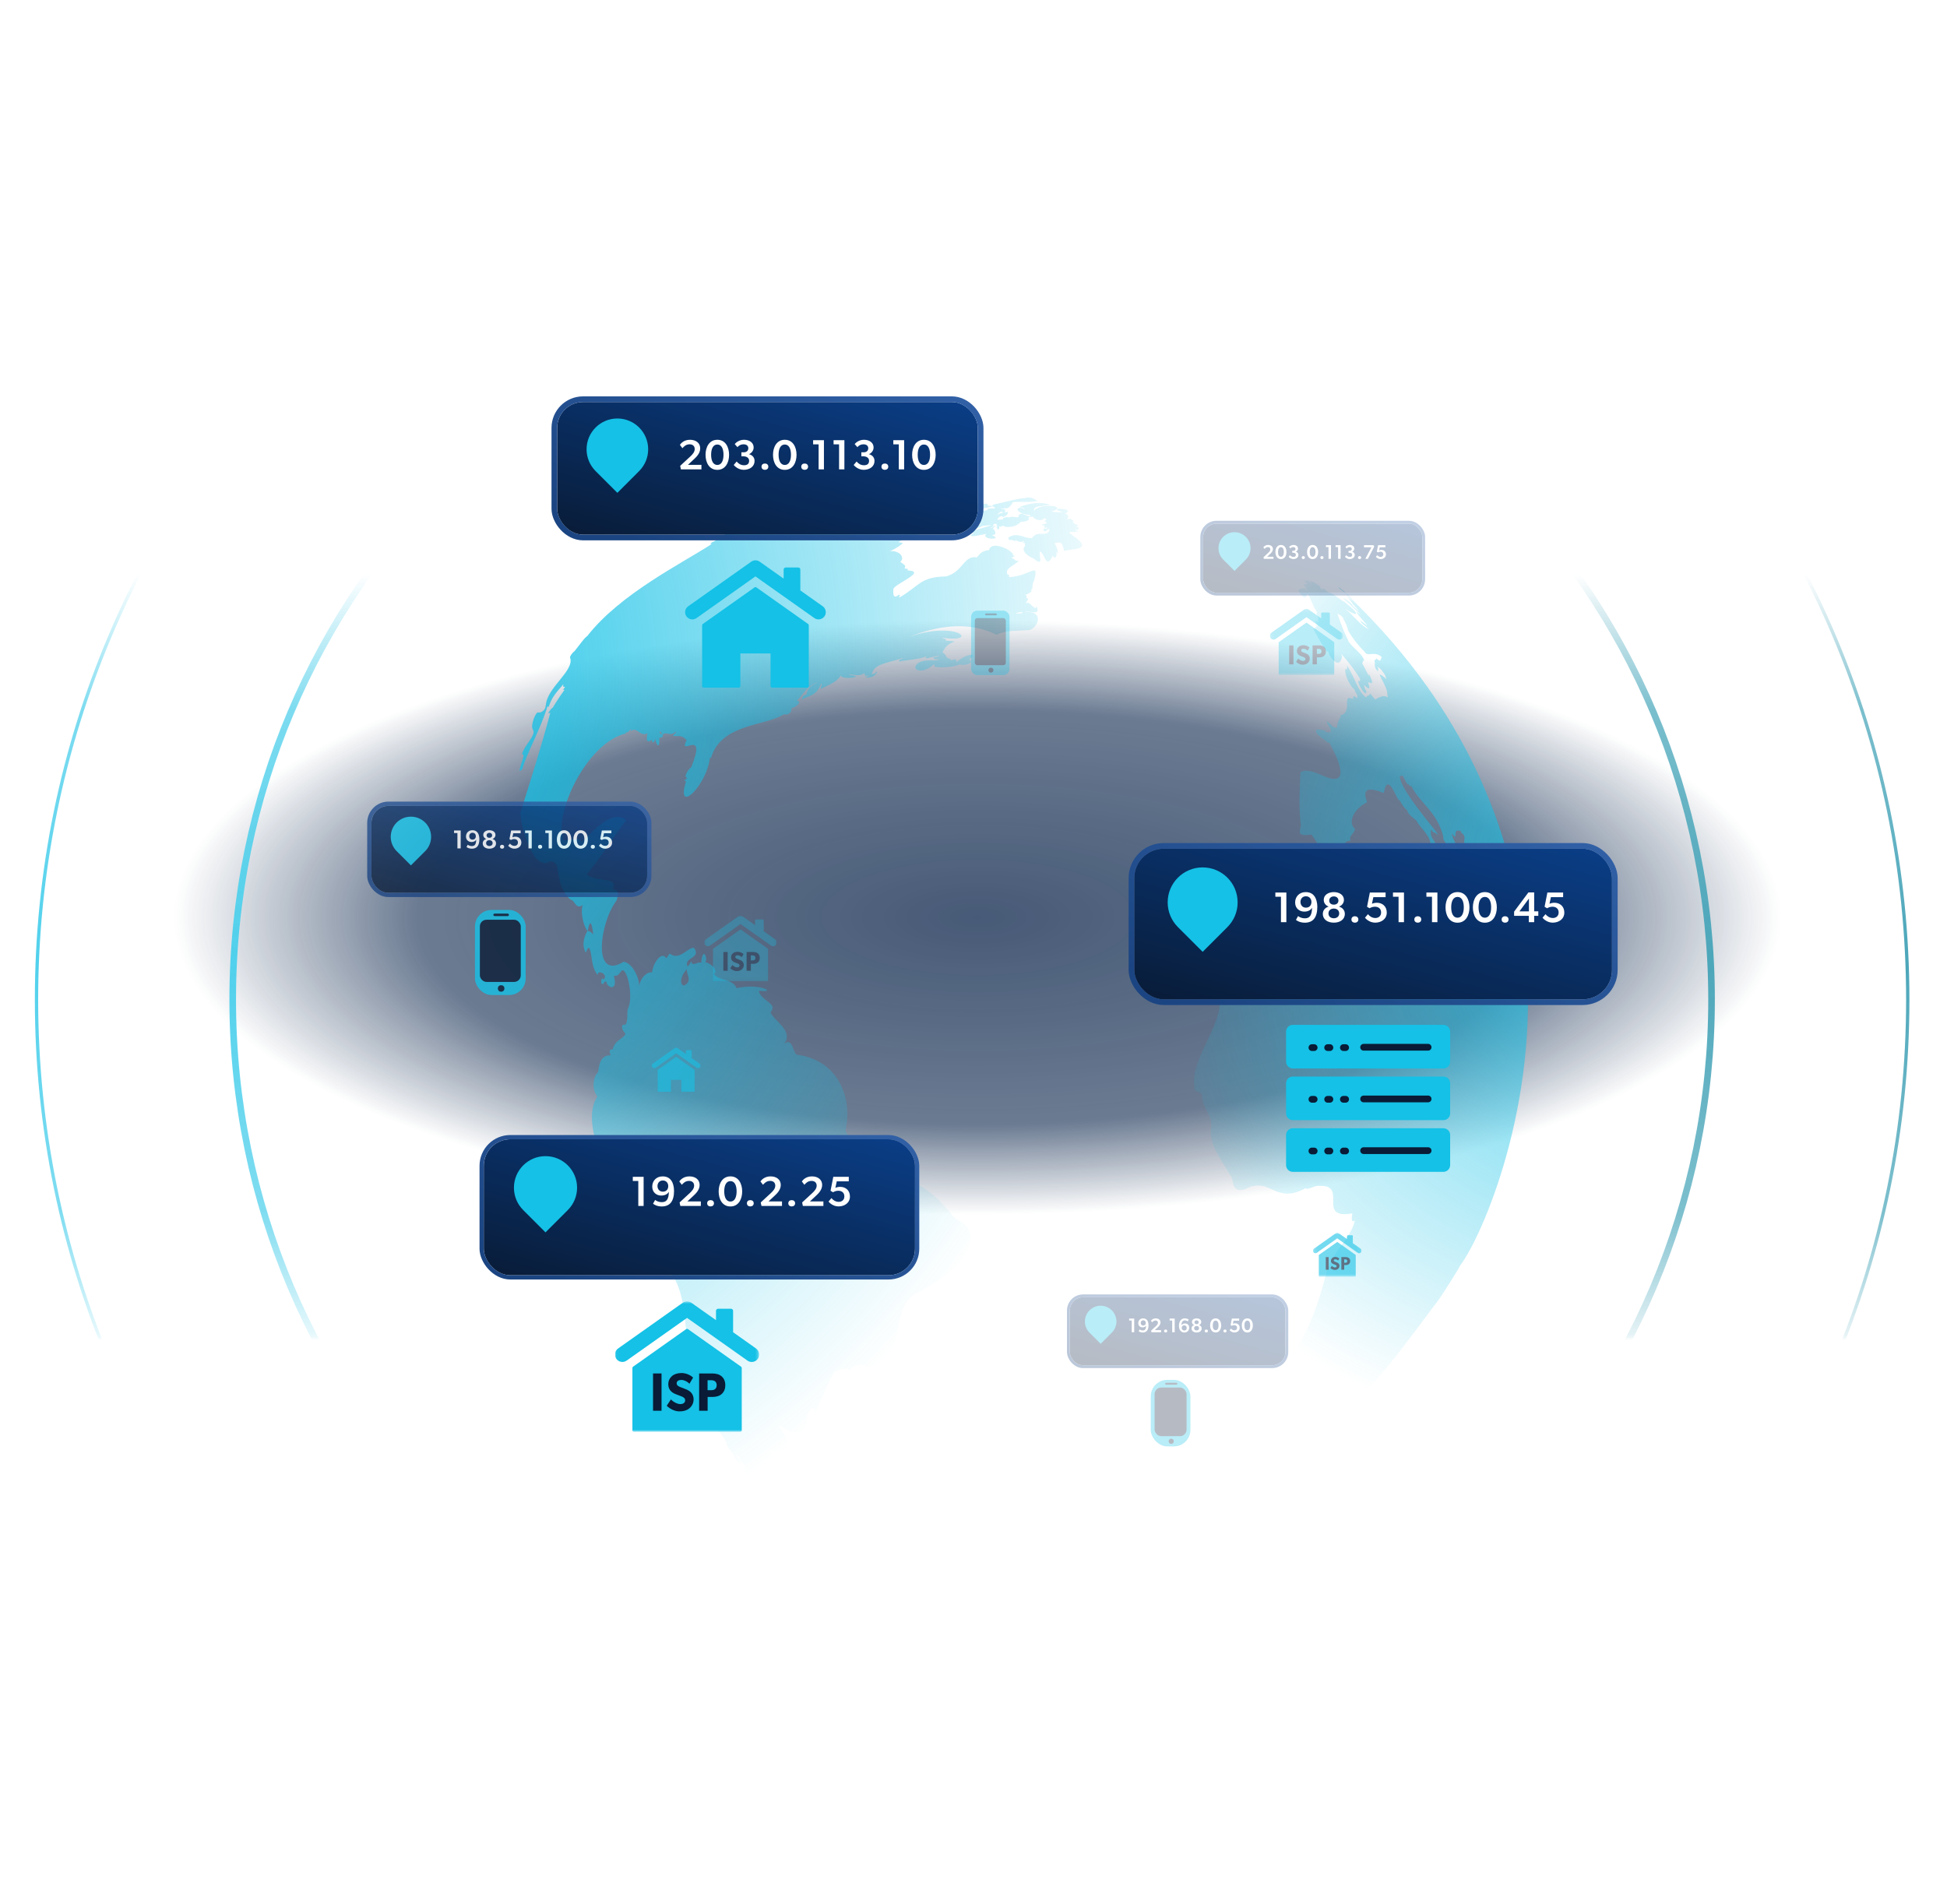 <svg width="589" height="576" viewBox="0 0 589 576" fill="none" xmlns="http://www.w3.org/2000/svg">
<g clip-path="url(#clip0_14232_28066)">
<g opacity="0.75">
<ellipse cx="295.698" cy="277.529" rx="331.573" ry="121.603" fill="url(#paint0_radial_14232_28066)"/>
<mask id="mask0_14232_28066" style="mask-type:alpha" maskUnits="userSpaceOnUse" x="6" y="159" width="579" height="246">
<rect x="7" y="159.018" width="577.098" height="245.782" rx="5.153" fill="#D9D9D9"/>
</mask>
<g mask="url(#mask0_14232_28066)">
<mask id="mask1_14232_28066" style="mask-type:alpha" maskUnits="userSpaceOnUse" x="-37" y="173" width="663" height="240">
<path d="M625.843 173.595H-36.733V412.97H625.843V173.595Z" fill="url(#paint1_linear_14232_28066)"/>
</mask>
<g mask="url(#mask1_14232_28066)">
<g filter="url(#filter0_d_14232_28066)">
<path d="M294.547 580.009C450.867 580.009 577.589 453.471 577.589 297.379C577.589 141.287 450.867 14.75 294.547 14.75C138.227 14.75 11.505 141.287 11.505 297.379C11.505 453.471 138.227 580.009 294.547 580.009Z" stroke="url(#paint2_linear_14232_28066)"/>
</g>
<g filter="url(#filter1_d_14232_28066)">
<path d="M294.546 520.739C418.085 520.739 518.233 420.738 518.233 297.379C518.233 174.021 418.085 74.019 294.546 74.019C171.008 74.019 70.86 174.021 70.86 297.379C70.86 420.738 171.008 520.739 294.546 520.739Z" stroke="url(#paint3_linear_14232_28066)" stroke-width="2"/>
</g>
</g>
</g>
</g>
<path d="M288.94 368.666C284.445 363.102 280.165 358.085 270.858 356.039C269.327 354.357 269.545 357.81 269.288 354.29C269.673 353.861 269.693 349.918 267.578 352.192C265.036 348.613 261.375 344.281 255.695 351.01C255.855 349.356 262.043 346.64 258.934 345.125C257.25 344.013 255.805 343.285 255.816 341.627C257.859 333.156 254.224 321.04 241.515 319.155C239.647 319.314 240.132 313.529 237.169 315.789C240.469 311.873 233.337 308.279 233.131 306.186C235.474 303.511 230.081 302.833 229.573 299.75C235.555 300.48 229.837 297.307 222.814 298.976C221.62 295.958 217.681 297.011 215.911 294.606C217.218 294.26 215.948 291.739 213.375 291.086C214.251 290.014 212.627 286.007 212.104 291.299C211.241 290.727 209.349 292.648 209.113 290.852C208.814 291.092 209.185 291.191 208.012 292.418C206.619 289.559 212.272 290.059 209.978 286.802C208.413 286.255 205.504 290.83 202.787 288.568C202.188 288.606 202.509 288.813 201.561 289.937C201.251 289.371 200.864 289.146 200.441 289.189C199.139 289.252 197.545 291.808 197.256 294.159C195.886 294.026 193.956 295.291 193.304 298.44C193.674 296.927 191.738 291.43 188.66 290.968C179.084 296.916 181.35 279.132 186.566 272.384C186.359 272.151 188.161 269.56 185.401 268.997C186.992 264.993 181.244 267.309 177.526 264.544C181.04 260.359 184.751 254.515 189.408 248.051C185.144 244.963 180.163 250.701 176.002 254.833C175.637 253.202 173.34 254.248 170.379 254.221C167.473 245.745 177.729 224.457 189.478 221.874C189.315 221.817 189.163 221.776 189.023 221.717C189.93 221.406 189.579 221.972 190.952 220.452C190.876 220.736 190.855 220.603 190.802 221.199C192.655 219.608 193.812 223.163 195.859 221.802C195.895 222.33 194.903 225.423 197.19 223.834C197.278 224.035 197.219 225.127 197.928 224.337L197.84 224.349C198.141 224.018 197.991 224.447 198.248 223.408C198.309 224.851 199.621 227.347 199.445 223.288C199.191 223.149 200.904 223.303 200.436 222.318C201.777 221.051 202.454 223.107 204.599 221.253C204.516 221.43 204.439 221.928 203.546 222.505C204.628 223.186 205.956 221.83 207.708 223.961C204.925 229.415 214.155 219.617 209.102 232.139C208.49 232.436 206.509 235.087 207.917 235.372C207.846 235.502 206.334 236.481 207.562 236.299C204.246 246.95 213.898 237.564 214.762 229.224L214.745 229.206L215.074 229.329C218.169 218.84 231.444 219.755 237.194 216.077C238.106 216.463 239.588 215.809 239.479 214.097C239.793 214.593 243.176 212.304 241.069 211.952C242.713 210.533 243.827 207.728 247.39 206.304C245.722 207.334 244.325 207.804 243.95 210.132C243.585 210.354 242.921 210.049 242.644 211.48C242.621 211.566 242.608 211.669 242.597 211.787C243.912 210.406 246.82 211.079 248.45 206.801C248.904 207.171 247.803 208.552 248.489 208.324C248.46 208.352 248.455 208.371 248.446 208.405C249.843 207.458 252.638 206.886 254.426 204.347C254.351 205.897 262.764 204.686 256.731 204.198C258.078 203.757 259.636 204.962 261.498 203.658C261.915 204.487 260.964 204.565 263.02 204.364C262.628 204.635 262.138 204.717 261.701 204.891C261.749 204.975 264.467 205.483 265.371 203.197C264.685 203.212 265.178 203.969 263.692 203.926C264.606 200.727 268.189 200.735 273.139 199.065C273.303 199.379 271.823 199.231 272 200.187C272.737 199.902 276.054 199.662 278.502 199.11C279.19 198.954 279.806 198.778 280.288 198.566C279.221 199.871 281.466 198.704 284.156 198.389C283.886 198.657 284.156 198.602 282.277 198.936C282.901 199.6 282.412 199.491 284.22 199.421C282.936 200.291 280.648 199.16 278.019 200.437C275.061 202.2 278.494 204.654 282.53 200.985C282.608 201.041 282.484 200.973 282.802 201.377C281.375 201.904 286.882 202.421 290.513 200.98C290.463 201.485 295.268 201.018 293.213 199.438C296.146 197.689 292.657 197.379 289.393 200.31C289.247 199.504 289.404 199.262 287.717 199.755C287.564 199.586 287.665 199.471 287.004 199.209C286.077 199.066 286.456 198.181 285.14 197.367C285.474 196.597 285.859 195.955 286.451 195.417C287.005 194.884 287.719 194.472 288.773 194.144C288.539 194.01 286.954 193.855 286.04 193.823C286.466 193.504 285.996 193.378 284.931 192.901C296.887 194.734 289.443 187.378 274.727 192.794C281.839 189.971 290.415 188.015 298.561 190.823C299.523 191.152 300.488 191.552 301.453 192.031C304.514 190.6 306.979 190.941 310.804 190.659C312.511 190.833 314.534 188.265 313.846 186.568C313.502 185.652 312.368 185.007 310.024 185.167C311.313 184.547 315.041 186.639 313.537 183.375C313.359 185.365 311.127 181.316 310.522 182.567C309.952 182.414 311.856 180.851 310.499 180.984C310.618 180.462 310.779 180.683 310.266 179.921C310.657 179.919 312.848 178.738 311.823 178.641C312.853 177.738 311.847 177.412 312.831 175.673C314.479 169.524 311.594 174.432 305.248 174.585C305.115 174.55 305.595 173.819 304.791 173.824C303.845 171.816 306.816 171.277 308.134 169.671L308.143 169.638C306.775 169.733 307.735 169.621 305.875 168.639C306.22 168.732 307.665 168.082 306.439 168.073C307.123 166.844 299.886 163.136 299.197 166.452C298.088 166.51 296.899 166.76 295.538 168.632C291.495 167.925 291.43 172.963 286.227 174.388C278.209 174.526 278.228 177.315 271.966 180.835C273.06 177.947 269.835 183.197 270.265 178.256C270.278 177.94 270.79 177.488 271.514 176.986C271.795 176.813 272.074 176.618 272.38 176.43C275.078 174.76 278.875 172.781 274.644 172.591C274.6 172.544 274.562 172.498 274.502 172.461C274.586 172.356 274.66 172.269 274.733 172.182C274.497 172.133 274.533 172.079 273.643 171.982C273.965 171.124 274.064 171.151 272.337 169.992C273.909 168.787 272.092 166.376 269.163 166.784C269.82 166.477 271.546 165.761 273.142 164.335C272.488 164.103 272.388 164.076 271.792 164.101C274.156 161.93 280.409 161.411 285.523 160.239C286.726 160.76 290.627 160.911 287.352 158.478C288.013 158.528 288.225 159.749 289.53 159.942C289.948 160.182 290.163 159.913 291.495 159.418C291.963 160.615 295.844 160.044 297.316 159.082C298.246 159.082 298.47 158.908 300.028 158.899C298.181 159.456 295.534 160.195 292.899 161.044C293.508 161.101 294.114 161.121 294.597 161.357C294.588 161.39 294.138 161.532 293.562 161.96C294.082 162.618 296.52 161.787 298.395 161.522C296.491 163.299 303.816 163.472 300.111 161.926C300.226 161.814 300.438 161.978 301.139 161.562C301.052 161.304 301.182 160.288 300.36 160.018C300.688 159.375 300.657 159.757 301.128 158.953C300.666 158.957 300.423 159.73 299.508 159.804C299.934 159.542 300.072 159.635 300.591 159.022C300.542 158.994 300.588 159.035 300.349 158.865C300.66 158.714 300.665 158.268 301.519 158.553C301.454 158.664 301.3 159.027 301.914 159.014C300.76 159.188 302.414 161.414 302.298 159.117C302.613 159.216 302.553 159.704 303.387 158.976C304.025 159.722 307.358 159.685 308.832 157.843C309.24 157.988 311.956 157.501 311.114 156.8C311.087 156.289 311.647 156.481 312.48 156.285C312.724 156.834 313.701 157.401 314.658 157.352C314.695 157.348 314.72 157.333 314.753 157.342C315.228 157.292 315.679 157.093 316.043 156.665C316.307 156.949 316.081 156.838 316.622 157.232C316.431 157.337 315.441 157.718 316.375 157.755C316.349 157.855 316.371 157.825 316.644 158.076C316.616 158.104 316.608 158.08 316.375 158.288C316.518 158.361 316.361 158.284 316.909 158.36C316.38 158.452 313.58 158.859 316.301 159.013C315.591 159.199 315.74 160.099 316.934 159.382C316.836 159.533 316.791 159.436 316.48 160.013C314.832 159.301 315.916 162.198 317.172 159.765C317.18 159.945 316.969 160.123 317.567 160.226C316.611 162.917 314.058 160.124 312.196 162.806C310.042 163.053 307.71 160.759 305.042 162.657C305.403 164.039 305.052 162.887 306.941 163.628C308.031 163.217 308.423 164.614 309.772 163.584C309.846 163.838 308.948 164.591 310.106 164.192C310.01 164.628 309.9 164.3 310.155 165.149C309.084 166.098 309.757 167.72 312.697 168.99C316.135 171.822 313.996 167.748 314.685 166.846C316.044 167.444 316.507 172.582 318.563 167.956C318.499 169.203 320.083 168.882 319.513 166.876C320.672 168.486 319.57 164.782 318.983 164.376C321.08 163.809 321.283 164.005 321.932 166.7C323.816 165.92 331.505 166.695 324.417 161.955C324.137 161.596 324.443 161.912 323.384 161.146C324.082 160.743 324.765 161.054 326.161 160.853C326.338 160.723 325.048 160.555 325.329 160.09C326.259 161.071 326.86 159.094 325.403 159.414C325.624 159.332 325.923 159.199 326.146 158.974C326.163 158.78 325.185 158.823 324.525 157.844C325.256 157.791 323.684 156.263 322.632 157.301C322.748 156.921 323.979 156.143 322.205 155.291C326.026 153.83 315.712 153.26 321.555 154.989C320.922 155.018 318.206 154.951 318.176 154.744C323.381 153.05 314.683 152.04 312.824 154.524C312.431 152.864 315.744 153.219 317.57 152.686C315.79 152.067 312.768 151.74 308.578 153.33C308.738 153.926 309.116 152.991 310.121 154.119C307.182 152.551 306.489 155.27 311.626 155.843C311.958 156.486 311.335 156.319 309.211 155.395C309.113 155.547 307.932 155.372 308.118 156.48C307.185 156.621 306.596 156.037 305.075 156.573C304.948 156.305 303.119 156.532 303.482 157.112C303.218 157.169 302.431 157.243 301.704 157.282C301.948 156.687 301.862 156.558 303.063 156.077C303.078 156.209 303.32 156.125 303.362 156.498C303.872 156.187 305.061 155.881 304.911 154.854C304.206 155.02 303.518 154.857 301.567 155.726C301.794 155.488 303.285 154.241 303.311 155.071C303.884 154.87 304.21 155.241 304.024 154.083C303.64 153.924 303.819 154.185 302.828 154.012C303.051 153.766 303.372 154.051 304.04 153.676C304.625 154.223 306.036 152.961 306.34 151.956C308.568 151.566 310.438 152.195 313.964 151.57C312.975 151.178 312.027 150 310.008 150.723C307.796 150.791 304.917 151.731 301.888 152.354C301.918 152.376 301.971 152.39 302.004 152.399C301.426 152.301 298.905 153.017 301.048 153.499C301.078 153.521 300.765 153.551 300.982 153.801C300.071 153.862 300.04 153.712 298.618 153.956C298.673 154.098 298.822 154.202 298.929 154.252C297.366 154.813 296.165 154.101 294.141 155.057C294.144 154.965 294.158 155.047 294.1 154.812C293.94 154.932 293.763 155.062 293.573 155.189C293.749 155.009 293.866 154.891 295.094 154.098C294.805 154.326 294.474 154.557 294.165 154.779C294.334 154.682 295.265 154.413 296.442 154.154C296.335 154.075 296.268 154.143 295.792 153.852C296.527 154.049 302.728 153.033 298.907 153.011C298.765 152.135 297.922 152.157 296.576 152.99C296.735 152.876 296.912 152.746 297.085 152.629C296.397 152.785 293.69 152.366 295.696 153.279C294.15 153.327 290.949 154.592 289.512 152.297C289.459 152.283 288.922 152.43 288.721 152.121C288.731 152.031 290.239 152.314 289.65 151.439C289.699 151.466 289.782 151.475 289.846 151.314C289.216 151.522 286.809 150.06 285.686 151.577C285.062 151.254 283.825 152.399 282.99 152.176C283.32 152.136 284.469 151.322 283.767 151.134C286.39 150.672 282.457 151.223 280.034 150.063C280.488 149.218 282.176 150.921 282.891 149.074C281.165 148.917 281.474 146.891 279.144 146.998C279.356 146.948 279.582 146.902 280.369 146.772C279.664 146.143 277.389 147.082 277.25 146.675C277.989 146.248 277.394 147.012 279.706 145.721C279.012 145.77 278.754 146.148 276.632 145.934C276.749 145.895 276.859 145.96 277.767 145.777C276.84 145.422 275.413 145.501 273.143 145.305C273.176 145.314 273.304 145.313 273.39 145.179C272.997 145.109 273.36 145.157 272.427 145.17C272.661 144.877 271.644 145.23 271.527 145.056C271.103 144.836 270.5 145.548 269.22 145.077C269.363 144.597 269.615 144.665 270.601 144.325C270.105 144.242 268.67 142.785 268.687 142.882L268.559 142.883C268.62 142.708 268.673 142.985 269.019 142.489C268.364 142.206 269.059 142.606 267.731 142.157C268.245 142.224 269.606 141.623 268.083 141.769C268.234 141.682 269.282 141.43 268.031 141.485C269.951 141.105 267.433 141.467 266.747 141.084C264.945 140.999 262.739 141.388 258.828 141.249C257.838 141.339 255.385 141.775 253.058 142.721C253.071 142.724 253.146 142.709 253.297 142.678C252.678 142.867 251.564 143.343 250.594 143.04C251.877 142.781 250.781 143.005 252.137 142.687C251.854 142.682 251.667 142.504 250.185 142.895C250.203 142.829 250.172 142.892 250.381 142.749C248.837 142.996 247.09 143.316 244.714 144.234C245.082 144.184 244.739 144.22 245.662 144.169C245.555 144.247 245.331 144.208 244.879 144.492C245.176 144.443 245.058 144.433 246.479 144.246C246.512 144.255 246.537 144.24 246.574 144.236C246.537 144.24 246.499 144.251 246.46 144.262C244.778 144.685 243.709 144.988 241.199 145.373C241.246 145.329 241.446 145.297 241.936 145.088C241.652 145.139 241.293 145.235 241 145.32L241.009 145.287C238.849 145.901 237.832 146.147 233.688 147.806C233.85 147.757 234.039 147.687 234.198 147.651C233.98 147.721 233.779 147.809 233.563 147.872C232.137 148.398 230.649 149.022 228.45 149.967C228.388 149.986 228.328 150.026 228.227 150.056C228.107 150.109 227.956 150.197 227.774 150.29C228.188 150.152 228.076 150.172 229.177 149.771C229.261 149.723 229.362 149.693 229.454 149.668C229.311 149.722 229.331 149.727 229.177 149.771C229.08 149.816 228.872 149.902 228.474 150.065C228.657 150.044 228.477 150.052 229.038 149.947C228.286 150.207 225.751 151.083 223.561 152.179L223.838 152.076C223.838 152.076 223.851 152.079 223.732 152.154C224.262 151.976 224.762 151.649 227.057 151.007L227.05 151.111C226.928 151.171 226.768 151.235 226.012 151.515C226.048 151.432 225.998 151.511 226.223 151.337C225.519 151.631 224.952 151.678 223.364 152.623C223.456 152.598 223.674 152.529 224.247 152.27C224.243 152.284 224.26 152.274 224.136 152.368L224.13 152.388L224.149 152.372C224.241 152.347 224.65 152.222 225.162 151.983C225.153 152.016 225.182 151.988 225.122 152.079C225.681 151.98 226.038 151.841 227.474 151.225L227.427 151.269C227.626 151.266 228.437 151.022 229.322 150.584C228.697 150.715 228.666 150.565 226.994 151.267C228.278 150.61 230.098 150.153 232.027 149.47L232.041 149.473C232.116 149.458 232.315 149.511 233.009 149.25C232.982 149.299 233.019 149.267 232.911 149.352C233.175 149.373 234.018 149.009 235.238 148.725C235.167 148.777 235.082 148.776 234.832 148.915C235.185 148.867 235.098 148.716 236.772 148.405C235.506 148.783 233.4 149.248 231.071 150.073C231.507 150.509 233.096 149.564 234.093 149.846C234.305 149.796 234.568 149.739 234.764 149.671C234.459 149.802 234.709 149.691 234.037 150.051C234.823 150.062 235.942 149.276 238.514 148.822C237.761 149.352 237.651 148.967 235.514 149.893C236.19 149.754 235.723 149.856 237.458 149.448C237.102 149.637 237.343 149.403 236.358 149.899C236.461 149.912 236.391 149.908 236.66 149.909C236.214 150.251 236.335 149.985 235.032 150.58C234.938 150.747 238.449 149.621 236.268 151.373L236.984 151.245C235.946 151.649 235.237 152.226 233.945 153.179L233.878 153.218C233.851 153.317 229.427 154.83 229.976 154.977C229.487 155.187 229.467 155.075 227.53 156.104C227.648 156.193 227.531 156.232 227.891 156.109C226.65 156.685 225.524 157.15 223.594 158.337C224.155 158.31 223.71 158.383 224.924 157.905C224.878 158 224.842 157.869 224.59 158.278C225.536 157.956 226.472 157.511 228.735 156.406C227.959 156.837 225.813 157.98 224.168 158.846L224.444 158.743C222.064 159.965 219.212 161.679 216.057 163.781C215.836 163.864 215.713 163.795 214.864 164.498L215.281 164.61C206.25 170.462 187.664 179.642 177.725 192.352C176.63 193.365 177.477 192.271 173.928 196.852C173.782 197.132 173.319 197.136 172.528 198.551C172.514 198.604 172.532 198.537 172.439 198.882C173.975 202.957 165.234 208.043 165.126 213.588C165.032 213.542 164.922 213.477 164.826 213.437C165.506 213.761 164.323 215.894 162.709 215.532C162.097 215.404 160.367 219.528 161.204 220.753C162.378 222.438 158.398 225.554 157.914 228.314C157.914 228.314 157.956 228.29 158.074 228.194L158.083 228.346L158.192 228.283C159.141 228.267 155.764 234.932 157.959 232.758C159.476 227.625 163.494 220.685 165.616 213.72L165.988 213.869C166.839 211.278 167.81 209.983 170.399 207.055C170.686 207.096 169.775 207.925 170.99 207.789C170.965 207.832 169.828 209.132 170.835 208.635C170.455 209.122 168.4 212.051 167.227 214.094C166.798 214.37 166.761 214.431 165.825 215.721C166.058 215.727 166.032 215.826 166.481 215.606C163.818 225.679 160.865 234.978 157.086 246.932C157.225 246.628 157.374 246.334 157.506 246.029C157.347 249.75 161.13 263.034 165.869 260.93C166.655 260.197 168.194 260.574 168.634 262.403C169.119 265.998 169.624 269.705 172.681 272.236C173.871 272.249 174.161 275.38 176.321 273.786C175.64 275.052 176.071 279.251 177.687 281.672C176.865 283.149 175.8 285.718 177.217 288.221C177.534 287.702 177.552 287.026 178.123 286.696C179.347 288.33 178.511 292.246 180.843 295.016C180.615 293.058 184.344 294.938 182.534 296.363C181.726 294.769 181.481 299.632 183.003 296.865C183.071 296.827 182.983 297.073 183.5 296.999C183.342 298.596 187.098 300.427 185.706 295.232C186.708 295.018 186.615 295.632 187.926 293.81C189.492 291.837 191.9 301.585 189.888 305.357C189.568 306.499 190.247 310.615 188.501 310.005C187.669 310.514 188.509 312.095 189.227 312.7C188.663 314.409 185.998 314.497 185.323 317.547C184.493 317.303 184.153 317.908 184.735 319.264C182.468 319.268 181.335 320.555 180.928 324.408C179.838 325.082 178.615 329.036 180.71 331.741C174.743 340.68 186.493 360.403 192.217 372.169C194.275 376.413 196.519 378.64 198.639 380.586C202.553 384.184 206.069 386.83 207.263 399.52C207.392 401.451 207.716 403.369 208.154 405.312C210.129 414 214.618 422.637 215.849 430.842C217.183 432.911 218.291 433.655 219.753 436.334L219.72 436.325C219.854 437.362 220.632 438.643 221.961 439.964C221.917 439.917 221.799 439.829 221.648 439.81C222.254 440.277 222.287 442.09 224.163 442.827C223.902 441.812 223.9 442.614 222.588 439.905C223.498 440.113 223.848 442.118 225.04 443.076C225.025 443.214 225.661 444.151 226.066 445.105C225.611 444.734 226.128 445.086 224.649 443.795C225.326 444.871 226.237 446.613 227.667 448.459C227.667 448.459 227.559 448.253 227.523 448.066C227.654 448.243 228.099 448.859 228.57 448.346L228.511 448.039C228.815 448.44 229.238 448.717 229.879 449.741C229.826 449.727 229.821 449.64 229.065 449.31C229.105 449.37 229.032 449.301 229.385 449.786C229.371 449.782 229.335 449.758 229.266 449.697C229.949 451.812 233.365 453.799 235.218 455.815C235.219 455.759 235.227 455.782 235.234 455.621C235.234 455.621 235.27 455.702 235.629 456.082C235.625 456.045 235.653 456.074 235.517 455.839C235.654 455.911 235.56 455.864 235.883 456.065L235.902 456.07L235.906 456.057C235.973 456.203 236.187 456.146 236.536 456.566C236.404 456.531 236.484 456.496 236.017 456.356C236.074 456.357 236.189 456.722 236.491 456.789C236.575 456.74 237.099 457.25 237.139 457.047C237.159 457.053 237.201 457.213 237.429 457.289L237.433 457.275C237.532 457.302 237.443 457.37 238.035 457.756C238.026 457.739 238.034 457.706 238.049 457.653C238.136 457.726 238.084 457.734 238.407 457.906L238.392 457.83C238.356 457.75 238.604 458.1 239.088 458.358L239.313 458.525L239.293 458.47L239.561 458.662C239.561 458.662 239.541 458.657 239.553 458.61C239.635 458.703 239.541 458.657 239.878 458.804C239.968 458.864 239.922 458.851 240.189 458.994C240.189 458.994 240.15 458.927 240.105 458.829C240.474 459.07 240.269 459.015 241.012 459.448C241.006 459.39 241.034 459.419 240.944 459.303C241.476 459.729 242.264 460.047 243.099 460.455L242.821 460.168C242.97 460.222 243.331 460.73 243.713 460.762C243.62 460.58 243.704 460.795 243.177 460.298C243.223 460.311 243.401 460.522 243.408 460.233C243.465 460.283 243.624 460.432 243.665 460.145C238.824 457.172 233.58 450.534 233.791 445.215C233.461 444.906 232.978 444.777 232.715 444.351C235.53 444.765 233.168 445.048 230.895 441.073C231.335 441.368 232.377 442.01 233.14 442.157C234.162 442.396 234.683 441.804 232.549 438.427C239.847 442.115 239.656 435.489 235.063 430.977C237.233 432.077 244.16 437.285 244.155 428.237C244.681 427.682 244.735 426.021 246.552 426.025C244.698 433.261 250.089 418.416 252.477 415.043C252.916 415.019 255.025 413.191 257.366 414.578C257.515 413.227 257.344 413.734 260.393 412.876C263.826 413.923 266.322 414.677 268.235 409.871C273.344 406.653 269.747 395.031 277.508 391.11C292.526 383.51 298.809 372.674 288.882 368.672L288.94 368.666ZM308.756 185.211C309.205 184.941 308.976 185.398 309.513 185.378C308.977 185.526 307.789 185.825 307.268 185.437C307.783 185.398 308.256 185.276 308.756 185.211ZM294.974 157.538C295.222 157.619 295.603 157.657 295.918 157.805C296.299 157.922 296.58 158.196 296.514 158.789C296.028 158.8 295.267 158.511 296.036 157.894C295.992 157.846 295.971 157.82 295.918 157.805C295.752 157.761 295.439 157.925 294.723 157.471L294.974 157.538ZM199.499 221.549C199.842 221.065 200.058 221.45 200.202 222.184C199.951 222.06 200.005 222.259 199.462 221.553L199.499 221.549ZM179.436 282.51C179.242 282.891 178.974 281.641 177.785 281.677C177.913 281.278 178.627 276.151 179.46 282.502L179.443 282.512L179.436 282.51ZM207.806 293.186C207.459 294.613 209.758 296.82 206.849 298.213C205.424 297.675 206.026 295.032 207.806 293.186ZM308.162 169.699C308.108 169.898 308.224 169.73 308.162 169.699V169.699Z" fill="url(#paint4_radial_14232_28066)"/>
<path d="M406.307 178.699C406.359 178.726 406.371 178.729 406.359 178.726L406.297 178.69C406.297 178.69 406.303 178.692 406.309 178.693L406.307 178.699Z" fill="url(#paint5_linear_14232_28066)"/>
<path d="M431.897 207.947C425.227 198.52 417.368 189.398 408.253 180.615C407.922 180.313 407.55 179.979 407.051 179.561C407.354 179.891 407.171 179.643 407.885 180.317C407.924 180.384 408.011 180.457 408.15 180.601L408.03 180.519C408.267 180.775 408.074 180.567 408.636 181.122L408.515 181.04C408.617 181.138 408.49 181.189 409.198 181.883C408.74 181.711 408.471 181.206 407.408 180.296C407.684 180.725 407.667 180.656 408.417 181.461C408.379 181.415 408.302 181.359 408.212 181.299C408.579 181.916 408.266 181.442 409.177 182.573L409.058 182.542C409.328 182.99 410.106 183.611 411.046 184.793C411.026 184.787 410.894 184.752 410.594 184.544C410.12 183.984 409.851 184.111 409.003 183.01C409.013 183.027 409.06 183.061 409.147 183.084C408.81 182.617 407.614 181.544 406.32 180.913C407.045 181.732 407.654 182.002 409.151 183.596C409.142 183.579 409.102 183.569 409.069 183.56C410.42 184.852 410.426 184.563 411.776 186.124C410.839 185.355 411.718 186.074 410.3 185.033C410.819 186.223 412.505 187.804 413.598 189.183C413.549 189.419 410.499 186.677 411.798 188.24L411.765 188.231C411.936 188.653 412.649 188.986 414.129 190.327C411.751 189.477 409.779 186.449 406.843 184.128C410.527 186.649 412.36 186.515 406.437 181.854C406.432 181.873 406.465 181.882 406.499 182.019C405.204 181.26 404.261 180.17 401.969 179.13C402.027 179.23 401.923 179.167 402.327 179.595C401.855 179.291 401.26 178.649 400.156 177.891C400.211 178.083 400.161 177.928 400.399 178.311C400.1 178.103 399.604 178.602 399.349 177.618L399.468 177.65C398.963 176.939 398.465 176.863 397.13 175.987C397.166 176.067 397.198 176.133 397.238 176.193C397.046 176.035 396.727 175.822 396.241 175.571C396.228 175.617 396.532 175.755 397.073 176.653C396.722 176.346 396.994 176.469 396.08 175.691C396.601 176.451 396.915 176.923 397.022 177.108C396.518 176.576 397.102 177.073 395.513 175.397C395.525 175.486 395.5 175.394 395.598 175.69C395.507 175.63 395.454 175.616 395.139 175.389C395.438 175.81 395.283 175.591 395.951 176.36C395.789 176.224 395.964 176.363 395.512 176.064C395.512 176.064 395.49 176.094 395.513 176.193C395.425 175.991 395.123 175.712 394.567 175.854C394.611 176.008 394.945 176.111 395.705 176.748C395.6 176.663 395.411 176.52 395.23 176.798C395.086 176.724 395.173 176.748 394.829 176.492C395.019 176.792 394.967 176.586 395.573 177.586C394.703 176.352 393.596 176.219 395.519 178.317C394.958 177.812 393.893 177.044 395.469 178.822C395.411 178.771 395.293 178.683 394.939 178.389L395.143 178.82C395.015 178.821 394.865 178 394.253 178.007C393.842 178.003 392.42 178.197 392.946 178.963C393.366 179.594 394.807 182.139 395.504 179.67C396.289 180.398 396.597 181.979 397.584 183.65C397.502 183.557 397.559 183.608 397.305 183.419C397.371 183.756 398.256 184.533 398.47 185.535C398.417 185.52 398.411 185.412 398.2 185.271L398.441 185.725L398.024 185.664C398.518 185.888 399.138 187.176 398.651 187.458C398.736 187.75 398.682 187.608 398.922 188.248C398.505 188.136 398.905 188.314 398.13 187.602C398.086 187.896 398.207 187.658 398.381 188.386C398.267 188.335 398.238 188.256 397.727 187.778C397.847 188.471 398.14 188.173 398.804 189.565C398.603 189.44 398.759 189.518 398.024 189.001C398.163 189.358 398.014 189.119 398.463 189.829C398.387 189.901 398.321 189.563 397.979 189.699C397.993 189.703 397.942 189.838 398.024 190.194C397.939 190.114 397.972 190.123 397.723 189.914C397.71 190.017 397.787 189.861 397.552 190.472C397.433 190.334 397.548 190.436 397.159 190.083C397.378 190.461 397.615 190.901 397.888 191.365C398.849 193.106 400.063 195.306 401.465 197.202C401.479 197.149 401.462 197.215 401.553 196.955C401.62 197.023 401.615 196.986 401.995 197.372C401.36 197.33 405.042 203.386 406.001 198.694C405.936 198.406 405.853 198.051 405.746 197.788C407.713 200.175 409.051 201.514 411.588 205.588L411.417 205.485C411.388 205.726 411.372 206.048 411.419 206.274C409.972 204.757 411.723 209.139 413.148 209.812C413.814 208.861 412.735 209.019 412.666 207.29C413.458 207.857 414.998 209.505 413.833 206.459C414.48 206.455 413.933 206.429 414.999 206.771C414.992 206.663 415.079 206.686 414.858 206.237C414.902 206.284 415.017 206.386 415.205 206.613C415.144 206.441 414.915 205.229 414.083 203.884C414.082 204.097 414.12 204.356 414.155 204.543C413.333 203.158 413.376 203.049 412.063 200.609C412.293 200.493 412.073 200.626 412.401 199.876C412.524 199.895 412.486 199.771 412.683 199.966C412.415 198.446 410.982 197.33 409.551 195.91C408.924 195.309 408.32 194.65 407.81 193.874L407.915 193.881C406.739 191.62 405.558 188.605 404.581 185.652C405.288 186.09 405.458 185.852 406.808 187.414C406.538 187.228 406.808 187.414 406.105 186.828C406.751 188.023 407.114 188.206 407.795 190.462C407.728 190.444 407.753 190.486 407.642 190.421C408.687 192.377 410.486 194.861 412.879 197.27C412.918 197.338 412.95 197.403 412.99 197.442C413.237 197.792 413.584 197.9 414.003 197.927C415.082 197.981 416.601 197.373 417.993 198.832C417.799 199.157 417.754 199.535 417.613 199.718C417.466 199.948 417.174 199.898 416.298 199.166C416.299 199.295 416.28 199.446 416.261 199.568C416.105 199.491 415.94 199.575 415.759 200.038C415.828 200.312 416.022 200.648 416.158 200.883C416.056 200.785 415.93 200.673 415.814 200.578C416.066 201.568 415.543 201.719 416.903 203.241C416.898 203.183 416.72 202.653 417.018 202.47C416.931 202.212 416.758 201.903 416.629 201.669C417.237 201.996 416.732 201.683 417.857 202.623C417.857 202.623 417.837 202.568 417.802 202.431C418.06 203.324 418.928 203.478 419.42 205.457C414.724 201.464 419.783 207.23 419.694 210.025C420.003 212.664 420.116 208.98 416.003 211.663C415.564 211.049 415.716 211.331 414.473 209.769C414.379 209.801 414.613 210.041 414.219 210.241C414.335 210.414 413.352 210.349 413.329 211.018C410.973 209.605 409.957 205.207 407.577 201.424C407.405 201.058 407.823 203.102 407.032 202.371C406.588 203.232 407.799 207.036 409.863 208.74C409.759 209.656 410.849 209.643 410.596 211.279C410.271 211.086 409.176 209.848 409.33 211.473C408.624 211.298 407.391 210.52 407.534 212.369L407.461 212.243C407.415 212.55 408.155 215.909 405.519 216.367C405.913 217.041 404.399 217.87 404.518 220.047C403.397 220.442 402.951 219.378 401.538 218.318C400.625 218.251 404.634 222.343 401.142 221.464C400.692 220.946 401.049 220.935 398.44 220.683C397.179 221.652 399.757 223.11 401.864 224.761C401.864 224.761 401.92 224.762 402.123 224.667C402.129 224.775 408.765 235.948 403.472 235.637C400.882 235.71 396.49 231.963 393.413 233.588C393.325 236.114 392.739 244.371 393.526 249.489C393.561 251.11 391.664 253.258 396.694 252.482C400.739 257.578 396.64 256.338 406.302 256.271C407.012 255.872 406.358 254.39 408.623 254.337C407.767 252.95 409.844 252.114 409.894 250.786C407.553 248.66 409.626 244.714 413.585 242.685C412.074 238.73 413.592 237.994 418.621 239.895C419.898 232.717 422.778 242.905 423.278 241.967C423.947 242.863 424.441 244.224 425.684 245.125C425.846 246.191 427.039 247.065 428.518 248.277C429.519 250.477 432.732 252.531 432.863 255.911C433.255 258.373 430.489 257.114 429.253 257.194C429.166 257.043 429.243 257.178 428.996 256.749C428.372 258.599 434.765 267.207 432.816 258.234C432.817 258.284 433.06 258.782 433.471 259.049C433.629 258.857 433.432 258.399 433.736 257.849C433.773 257.844 433.703 257.84 433.912 257.988C434.098 257.612 433.62 257.193 433.897 256.11C435.472 255.104 432.094 253.773 432.973 250.97C433.256 250.974 432.999 251.722 434.059 251.9C438.605 255.603 424.338 240.795 423.411 234.979C424.671 234.067 424.281 235.071 425.895 237.449L425.957 237.004C425.89 237.256 427.253 238.686 426.722 237.408C429.686 243.414 434.648 245.141 436.742 253.52C436.692 253.493 436.805 253.551 436.509 253.33C436.732 254.696 438.328 256.083 439.425 258.72C439.415 258.703 439.401 258.621 439.464 258.439C439.544 258.354 439.907 258.721 440.342 258.98C440.694 259.202 441.099 259.36 441.412 259.174C441.806 259.692 441.186 259.937 442.693 260.462C442.64 260.341 442.717 260.504 442.292 259.495C442.484 259.703 442.404 259.738 443.119 260.462C442.7 258.156 440.143 256.093 439.151 252.135C441.53 255.13 438.876 250.165 441.989 251.482C442.028 252.529 442.927 251.769 443.094 253.745C442.788 253.429 442.844 256.746 444.114 257.463C444.166 256.873 443.981 256.767 443.944 255.898C444.037 256.348 444.576 256.855 444.428 258.278C444.409 258.273 444.435 258.174 444.341 258.127C444.346 258.164 444.271 258.123 444.285 258.524C444.285 258.524 444.164 258.442 443.866 258.284C443.923 259.265 443.644 258.317 444.43 259.969C444.448 259.902 444.483 259.77 444.396 259.299C444.647 259.636 444.424 259.804 445.061 260.635C445.061 260.635 445.05 260.596 445.103 260.398C445.379 260.507 445.322 260.854 445.885 261.005C445.819 260.987 445.749 260.982 445.65 260.956L445.737 261.37C445.737 261.37 445.498 261.15 445.242 260.754C445.345 260.981 444.833 261.142 445.674 262.084C445.703 262.106 445.616 261.984 445.766 261.953C445.932 261.997 445.598 262.71 446.409 263.29C446.339 263.683 446.172 264.227 446.338 265.699C446.542 265.15 446.405 265.717 446.628 264.009C446.661 264.018 446.663 264.089 447.035 264.026L447.035 264.345L446.948 264.272C446.973 264.364 446.44 264.633 446.932 265.446C447.648 265.319 447.107 264.315 447.552 267.665C447.828 267.561 447.58 266.153 447.715 264.854C447.819 265.13 447.712 264.867 448.095 265.637L448.268 265.307C448.29 266.421 450.187 270.018 449.691 265.192C450.507 265.14 450.9 268.285 452.183 267.684C452.233 267.712 452.204 267.74 452.36 267.767C452.39 267.257 452.361 266.411 452.403 265.67C452.592 266.026 453.246 267.11 453.142 265.775C453.7 269.894 457.002 279.435 454.524 283.543C454.1 285.389 453.132 279.62 452.072 283.099C452.024 283.065 452.064 283.076 451.944 282.994C451.746 282.991 452.071 283.262 451.264 284.26C448.408 282.941 439.886 268.21 441.422 282.802C441.274 286.959 433.808 275.045 428.087 270.53C426.31 270.43 428.248 264.125 427.217 259.653C425.882 259.494 424.018 258.526 421.335 258.865C420.733 259.577 420.619 256.741 420.05 258.52C419.95 259.211 418.613 257.816 418.505 259.569C416.13 254.36 407.898 262.372 404.839 259.927C402.133 262.418 399.609 253.526 398.341 259.663C397.92 261.978 395.329 262.981 392.327 265.173C389.275 267.714 393.091 274.382 385.31 278.113C381.419 278.64 377.949 282.872 374.768 288.808C373.701 289.715 365.665 298.583 368.493 299.61C371.703 308.701 360.009 319.215 361.337 328.781C361.094 330.882 363.755 329.749 363.646 331.906C363.809 335.43 367.053 337.371 366.339 341.731C365.751 346.338 369.431 350.705 372.097 355.488C373.457 356.534 372.152 361.219 376.662 359.786C384.404 355.697 385.507 364.62 394.979 359.482C395.534 360.27 397.786 358.466 399.183 358.79C408.038 358.394 398.001 369.004 409.111 367.11C409.019 367.533 408.49 370.352 409.862 369.236C408.847 374.481 402.83 378.94 401.334 384.788C397.184 401.074 392.533 410.827 378.379 424.531C368.639 433.957 357.923 450.55 341.791 457.78C342.009 457.839 341.791 457.78 342.45 457.652C342.192 457.689 342.298 458.008 341.584 458.471C341.948 458.518 341.944 458.532 342.053 458.525C342.166 458.499 342.415 458.445 343.258 458.294C343.245 458.341 343.271 458.298 343.119 458.413C343.516 458.47 343.544 458.42 343.798 458.347C344.048 458.286 344.519 458.199 345.845 458.178C345.917 458.495 345.681 458.525 346.612 458.312C346.638 458.426 346.479 458.277 346.506 458.653C346.785 458.621 346.559 458.667 347.753 458.398L347.819 458.629C353.862 457.677 369.82 451.309 375.089 447.757C375.085 447.77 375.126 447.696 375.009 447.736C381.264 444.931 385.944 442.571 393.049 436.195L393.04 436.228C410.415 427.832 422.044 410.696 434.395 394.307L434.396 394.357C436.188 392.068 441.854 382.928 441.693 382.92C448.389 374.07 465.664 334.375 461.647 289.052C459.097 260.299 449.662 233.023 431.871 207.912L431.897 207.947ZM446.112 261.058C446.145 261.067 446.198 261.082 446.248 261.081C446.206 261.105 446.192 261.08 446.112 261.058Z" fill="url(#paint6_radial_14232_28066)"/>
<path d="M407.3 179.666C407.627 179.981 407.94 180.299 408.267 180.614C408.592 180.914 408.888 181.185 409.191 181.458C408.747 180.97 408.433 180.765 408.396 180.691C407.62 179.901 407.454 179.779 407.3 179.666Z" fill="url(#paint7_linear_14232_28066)"/>
<path d="M406.316 178.706C406.267 178.679 406.181 178.628 406.047 178.52C406.183 178.649 406.041 178.54 406.456 178.928C406.083 178.623 405.916 178.372 404.798 177.589C405.101 177.862 405.628 178.359 406.906 179.368L406.913 179.342C407.111 179.53 407.202 179.59 407.297 179.658C406.963 179.341 406.652 179.016 406.312 178.698L406.316 178.706Z" fill="url(#paint8_linear_14232_28066)"/>
<g filter="url(#filter2_dd_14232_28066)">
<rect x="338.853" y="252.485" width="144.511" height="45.577" rx="8.893" fill="url(#paint9_linear_14232_28066)"/>
<rect x="337.995" y="251.627" width="146.226" height="47.292" rx="9.75" stroke="url(#paint10_linear_14232_28066)" stroke-width="1.715"/>
</g>
<path fill-rule="evenodd" clip-rule="evenodd" d="M356.342 280.492C354.427 278.577 353.242 275.931 353.242 273.008C353.242 267.164 357.979 262.426 363.823 262.426C369.667 262.426 374.405 267.164 374.405 273.008C374.405 275.93 373.22 278.576 371.304 280.491L371.306 280.493L363.824 287.975L356.341 280.493L356.342 280.492Z" fill="#15C1E6"/>
<path d="M387.509 271.304H385.819V270.03H389.147V279H387.509V271.304ZM392.684 277.154C393.126 277.479 393.815 277.83 394.699 277.83C395.362 277.83 395.882 277.687 396.259 277.232C396.688 276.725 396.909 275.828 396.909 274.645C396.649 275.139 395.96 275.802 394.569 275.802C393.165 275.802 391.8 274.879 391.8 273.046C391.8 271.304 393.022 269.9 395.011 269.9C396.532 269.9 397.325 270.641 397.741 271.278C398.118 271.837 398.508 272.942 398.508 274.398C398.508 275.997 398.157 277.284 397.468 278.064C396.87 278.766 395.908 279.156 394.751 279.156C393.243 279.156 392.359 278.558 392.047 278.311L392.684 277.154ZM396.727 272.877C396.727 271.98 396.142 271.161 395.063 271.161C393.984 271.161 393.412 271.98 393.412 272.877C393.412 273.774 393.984 274.606 395.063 274.606C396.142 274.606 396.727 273.878 396.727 272.877ZM403.506 279.143C401.686 279.143 400.178 278.233 400.178 276.491C400.178 275.412 400.867 274.606 401.894 274.307V274.268C401.244 274.021 400.451 273.358 400.451 272.253C400.451 270.719 401.894 269.9 403.506 269.9C405.118 269.9 406.561 270.719 406.561 272.253C406.561 273.358 405.768 274.021 405.118 274.268V274.307C406.145 274.606 406.834 275.412 406.834 276.491C406.834 278.233 405.326 279.143 403.506 279.143ZM403.506 273.696C404.312 273.696 404.897 273.241 404.897 272.461C404.897 271.694 404.312 271.2 403.506 271.2C402.7 271.2 402.115 271.694 402.115 272.461C402.115 273.241 402.7 273.696 403.506 273.696ZM403.506 277.817C404.39 277.817 405.131 277.297 405.131 276.361C405.131 275.425 404.429 274.879 403.506 274.879C402.583 274.879 401.881 275.425 401.881 276.361C401.881 277.297 402.622 277.817 403.506 277.817ZM409.882 279.143C409.258 279.143 408.829 278.779 408.829 278.181C408.829 277.57 409.258 277.206 409.882 277.206C410.48 277.206 410.922 277.57 410.922 278.181C410.922 278.779 410.48 279.143 409.882 279.143ZM416.076 277.739C416.856 277.739 417.805 277.284 417.805 276.062C417.805 274.853 416.947 274.32 415.933 274.32C415.335 274.32 414.737 274.515 414.321 274.788L413.554 274.333L414.399 270.03H419.17L419.157 271.421H415.465L415.036 273.423C415.465 273.241 415.998 273.124 416.544 273.124C418.182 273.124 419.521 274.203 419.521 276.088C419.521 278.051 417.87 279.143 416.011 279.143C414.308 279.143 413.151 277.96 412.93 277.648L413.827 276.582C414.282 277.154 415.049 277.739 416.076 277.739ZM423.089 271.304H421.399V270.03H424.727V279H423.089V271.304ZM428.914 279.143C428.29 279.143 427.861 278.779 427.861 278.181C427.861 277.57 428.29 277.206 428.914 277.206C429.512 277.206 429.954 277.57 429.954 278.181C429.954 278.779 429.512 279.143 428.914 279.143ZM433.2 271.304H431.51V270.03H434.838V279H433.2V271.304ZM437.296 274.528C437.296 272.175 438.414 269.9 440.923 269.9C443.432 269.9 444.537 272.175 444.537 274.528C444.537 276.881 443.432 279.156 440.923 279.156C438.401 279.156 437.296 276.881 437.296 274.528ZM442.821 274.502C442.821 272.669 442.223 271.356 440.923 271.356C439.623 271.356 439.012 272.669 439.012 274.502C439.012 276.322 439.623 277.648 440.923 277.648C442.223 277.648 442.821 276.322 442.821 274.502ZM445.57 274.528C445.57 272.175 446.688 269.9 449.197 269.9C451.706 269.9 452.811 272.175 452.811 274.528C452.811 276.881 451.706 279.156 449.197 279.156C446.675 279.156 445.57 276.881 445.57 274.528ZM451.095 274.502C451.095 272.669 450.497 271.356 449.197 271.356C447.897 271.356 447.286 272.669 447.286 274.502C447.286 276.322 447.897 277.648 449.197 277.648C450.497 277.648 451.095 276.322 451.095 274.502ZM455.319 279.143C454.695 279.143 454.266 278.779 454.266 278.181C454.266 277.57 454.695 277.206 455.319 277.206C455.917 277.206 456.359 277.57 456.359 278.181C456.359 278.779 455.917 279.143 455.319 279.143ZM462.488 277.076H458.042V275.815L462.371 269.991H464.113V275.711H465.361V277.076H464.113V279H462.488V277.076ZM462.527 275.737V271.85L459.641 275.737H462.527ZM469.787 277.739C470.567 277.739 471.516 277.284 471.516 276.062C471.516 274.853 470.658 274.32 469.644 274.32C469.046 274.32 468.448 274.515 468.032 274.788L467.265 274.333L468.11 270.03H472.881L472.868 271.421H469.176L468.747 273.423C469.176 273.241 469.709 273.124 470.255 273.124C471.893 273.124 473.232 274.203 473.232 276.088C473.232 278.051 471.581 279.143 469.722 279.143C468.019 279.143 466.862 277.96 466.641 277.648L467.538 276.582C467.993 277.154 468.76 277.739 469.787 277.739Z" fill="white"/>
<path d="M389.059 312.106C389.059 310.98 389.972 310.066 391.099 310.066H436.654C437.78 310.066 438.693 310.98 438.693 312.106V321.215C438.693 322.342 437.78 323.255 436.654 323.255H391.099C389.972 323.255 389.059 322.342 389.059 321.215V312.106Z" fill="#15C1E6"/>
<path fill-rule="evenodd" clip-rule="evenodd" d="M412.517 315.82L432.033 315.82C432.596 315.82 433.053 316.277 433.053 316.84C433.053 317.403 432.596 317.86 432.033 317.86L412.517 317.86C411.954 317.86 411.497 317.403 411.497 316.84C411.497 316.277 411.954 315.82 412.517 315.82Z" fill="#091B36"/>
<path fill-rule="evenodd" clip-rule="evenodd" d="M403.337 316.946C403.337 317.51 402.88 317.966 402.317 317.966L401.637 317.966C401.074 317.966 400.617 317.51 400.617 316.946C400.617 316.383 401.074 315.927 401.637 315.927L402.317 315.927C402.88 315.927 403.337 316.383 403.337 316.946Z" fill="#091B36"/>
<path fill-rule="evenodd" clip-rule="evenodd" d="M408.097 316.946C408.097 317.51 407.641 317.966 407.078 317.966L406.398 317.966C405.834 317.966 405.378 317.51 405.378 316.946C405.378 316.383 405.834 315.927 406.398 315.927L407.078 315.927C407.641 315.927 408.097 316.383 408.097 316.946Z" fill="#091B36"/>
<path fill-rule="evenodd" clip-rule="evenodd" d="M398.578 316.946C398.578 317.51 398.121 317.966 397.558 317.966L396.878 317.966C396.315 317.966 395.858 317.51 395.858 316.946C395.858 316.383 396.315 315.927 396.878 315.927L397.558 315.927C398.121 315.927 398.578 316.383 398.578 316.946Z" fill="#091B36"/>
<path d="M389.059 327.744C389.059 326.617 389.972 325.704 391.099 325.704H436.654C437.78 325.704 438.694 326.617 438.694 327.744V336.853C438.694 337.979 437.78 338.893 436.654 338.893H391.099C389.972 338.893 389.059 337.979 389.059 336.853V327.744Z" fill="#15C1E6"/>
<path fill-rule="evenodd" clip-rule="evenodd" d="M412.517 331.458L432.033 331.458C432.596 331.458 433.053 331.915 433.053 332.478C433.053 333.041 432.596 333.498 432.033 333.498L412.517 333.498C411.954 333.498 411.497 333.041 411.497 332.478C411.497 331.915 411.954 331.458 412.517 331.458Z" fill="#091B36"/>
<path fill-rule="evenodd" clip-rule="evenodd" d="M403.337 332.585C403.337 333.148 402.88 333.605 402.317 333.605L401.637 333.605C401.074 333.605 400.617 333.148 400.617 332.585C400.617 332.022 401.074 331.565 401.637 331.565L402.317 331.565C402.88 331.565 403.337 332.022 403.337 332.585Z" fill="#091B36"/>
<path fill-rule="evenodd" clip-rule="evenodd" d="M408.098 332.585C408.098 333.148 407.641 333.605 407.078 333.605L406.398 333.605C405.835 333.605 405.378 333.148 405.378 332.585C405.378 332.022 405.835 331.565 406.398 331.565L407.078 331.565C407.641 331.565 408.098 332.022 408.098 332.585Z" fill="#091B36"/>
<path fill-rule="evenodd" clip-rule="evenodd" d="M398.578 332.585C398.578 333.148 398.122 333.605 397.558 333.605L396.878 333.605C396.315 333.605 395.858 333.148 395.858 332.585C395.858 332.022 396.315 331.565 396.878 331.565L397.558 331.565C398.122 331.565 398.578 332.022 398.578 332.585Z" fill="#091B36"/>
<path d="M389.059 343.383C389.059 342.256 389.972 341.343 391.099 341.343H436.654C437.78 341.343 438.694 342.256 438.694 343.383V352.492C438.694 353.618 437.78 354.532 436.654 354.532H391.099C389.972 354.532 389.059 353.618 389.059 352.492V343.383Z" fill="#15C1E6"/>
<path fill-rule="evenodd" clip-rule="evenodd" d="M412.517 347.097L432.033 347.097C432.596 347.097 433.053 347.554 433.053 348.117C433.053 348.68 432.596 349.137 432.033 349.137L412.517 349.137C411.954 349.137 411.497 348.68 411.497 348.117C411.497 347.554 411.954 347.097 412.517 347.097Z" fill="#091B36"/>
<path fill-rule="evenodd" clip-rule="evenodd" d="M403.337 348.224C403.337 348.787 402.88 349.243 402.317 349.243L401.637 349.243C401.074 349.243 400.617 348.787 400.617 348.224C400.617 347.66 401.074 347.204 401.637 347.204L402.317 347.204C402.88 347.204 403.337 347.66 403.337 348.224Z" fill="#091B36"/>
<path fill-rule="evenodd" clip-rule="evenodd" d="M408.098 348.224C408.098 348.787 407.641 349.243 407.078 349.243L406.398 349.243C405.835 349.243 405.378 348.787 405.378 348.224C405.378 347.66 405.835 347.204 406.398 347.204L407.078 347.204C407.641 347.204 408.098 347.66 408.098 348.224Z" fill="#091B36"/>
<path fill-rule="evenodd" clip-rule="evenodd" d="M398.578 348.224C398.578 348.787 398.122 349.243 397.558 349.243L396.878 349.243C396.315 349.243 395.858 348.787 395.858 348.224C395.858 347.66 396.315 347.204 396.878 347.204L397.558 347.204C398.122 347.204 398.578 347.66 398.578 348.224Z" fill="#091B36"/>
<g filter="url(#filter3_dd_14232_28066)">
<rect x="142.485" y="340.808" width="130.45" height="41.142" rx="8.028" fill="url(#paint11_linear_14232_28066)"/>
<rect x="141.842" y="340.164" width="131.736" height="42.428" rx="8.671" stroke="url(#paint12_linear_14232_28066)" stroke-width="1.286"/>
</g>
<path fill-rule="evenodd" clip-rule="evenodd" d="M158.273 366.089C156.544 364.36 155.474 361.972 155.474 359.333C155.474 354.058 159.751 349.781 165.026 349.781C170.301 349.781 174.578 354.058 174.578 359.333C174.578 361.972 173.508 364.36 171.779 366.089L171.78 366.09L165.026 372.844L158.272 366.09L158.273 366.089Z" fill="#15C1E6"/>
<path d="M193.095 357.287H191.434V356.035H194.705V364.853H193.095V357.287ZM198.183 363.038C198.617 363.358 199.295 363.703 200.164 363.703C200.816 363.703 201.327 363.562 201.697 363.115C202.119 362.616 202.336 361.734 202.336 360.572C202.081 361.057 201.403 361.709 200.036 361.709C198.656 361.709 197.314 360.802 197.314 359C197.314 357.287 198.515 355.907 200.47 355.907C201.966 355.907 202.745 356.635 203.154 357.262C203.525 357.811 203.908 358.897 203.908 360.329C203.908 361.901 203.563 363.166 202.886 363.933C202.298 364.623 201.352 365.006 200.215 365.006C198.732 365.006 197.863 364.418 197.557 364.175L198.183 363.038ZM202.157 358.833C202.157 357.952 201.582 357.147 200.522 357.147C199.461 357.147 198.899 357.952 198.899 358.833C198.899 359.715 199.461 360.533 200.522 360.533C201.582 360.533 202.157 359.818 202.157 358.833ZM205.591 363.792L208.645 360.968C209.348 360.316 209.987 359.587 209.987 358.718C209.987 357.837 209.425 357.274 208.428 357.274C207.316 357.274 206.69 357.977 206.268 358.45L205.502 357.44C205.783 357.031 206.69 355.907 208.556 355.907C210.435 355.907 211.649 356.942 211.649 358.501C211.649 360.009 210.46 361.121 209.911 361.645L207.943 363.485H212.019V364.853H205.808L205.591 363.792ZM214.964 364.993C214.351 364.993 213.929 364.636 213.929 364.048C213.929 363.447 214.351 363.089 214.964 363.089C215.552 363.089 215.987 363.447 215.987 364.048C215.987 364.636 215.552 364.993 214.964 364.993ZM217.405 360.456C217.405 358.143 218.504 355.907 220.97 355.907C223.437 355.907 224.523 358.143 224.523 360.456C224.523 362.77 223.437 365.006 220.97 365.006C218.491 365.006 217.405 362.77 217.405 360.456ZM222.836 360.431C222.836 358.629 222.248 357.338 220.97 357.338C219.692 357.338 219.092 358.629 219.092 360.431C219.092 362.22 219.692 363.524 220.97 363.524C222.248 363.524 222.836 362.22 222.836 360.431ZM226.989 364.993C226.375 364.993 225.953 364.636 225.953 364.048C225.953 363.447 226.375 363.089 226.989 363.089C227.576 363.089 228.011 363.447 228.011 364.048C228.011 364.636 227.576 364.993 226.989 364.993ZM230.138 363.792L233.193 360.968C233.896 360.316 234.535 359.587 234.535 358.718C234.535 357.837 233.972 357.274 232.976 357.274C231.864 357.274 231.238 357.977 230.816 358.45L230.049 357.44C230.33 357.031 231.238 355.907 233.103 355.907C234.982 355.907 236.196 356.942 236.196 358.501C236.196 360.009 235.008 361.121 234.458 361.645L232.49 363.485H236.567V364.853H230.356L230.138 363.792ZM239.512 364.993C238.898 364.993 238.477 364.636 238.477 364.048C238.477 363.447 238.898 363.089 239.512 363.089C240.1 363.089 240.534 363.447 240.534 364.048C240.534 364.636 240.1 364.993 239.512 364.993ZM242.662 363.792L245.716 360.968C246.419 360.316 247.058 359.587 247.058 358.718C247.058 357.837 246.496 357.274 245.499 357.274C244.387 357.274 243.761 357.977 243.339 358.45L242.572 357.44C242.853 357.031 243.761 355.907 245.627 355.907C247.505 355.907 248.719 356.942 248.719 358.501C248.719 360.009 247.531 361.121 246.981 361.645L245.013 363.485H249.09V364.853H242.879L242.662 363.792ZM253.735 363.613C254.502 363.613 255.435 363.166 255.435 361.965C255.435 360.776 254.591 360.252 253.594 360.252C253.006 360.252 252.419 360.444 252.01 360.712L251.256 360.265L252.086 356.035H256.776L256.764 357.402H253.134L252.712 359.37C253.134 359.191 253.658 359.076 254.195 359.076C255.805 359.076 257.122 360.137 257.122 361.99C257.122 363.92 255.498 364.993 253.671 364.993C251.997 364.993 250.859 363.83 250.642 363.524L251.524 362.476C251.971 363.038 252.725 363.613 253.735 363.613Z" fill="white"/>
<g clip-path="url(#clip1_14232_28066)">
<mask id="mask2_14232_28066" style="mask-type:luminance" maskUnits="userSpaceOnUse" x="186" y="393" width="44" height="41">
<path d="M229.663 393.724H186.036V433.201H229.663V393.724Z" fill="white"/>
</mask>
<g mask="url(#mask2_14232_28066)">
<path d="M202.702 433.201H191.78C191.524 433.201 191.315 432.992 191.315 432.737V413.865C191.315 413.71 191.385 413.571 191.509 413.486L207.578 402.115C207.741 401.999 207.958 401.999 208.12 402.115L224.19 413.486C224.314 413.571 224.391 413.718 224.391 413.865V432.737C224.391 432.992 224.182 433.201 223.927 433.201H212.997" fill="#15C1E6"/>
<path d="M228.718 407.975L221.775 403.059V396.588C221.775 396.232 221.488 395.946 221.132 395.946H217.247C216.89 395.946 216.604 396.232 216.604 396.588V399.406L209.142 394.134C208.368 393.585 207.331 393.585 206.549 394.134L186.981 407.975C185.967 408.687 185.727 410.088 186.447 411.102C187.166 412.116 188.56 412.348 189.574 411.636L207.849 398.717L226.125 411.644C226.52 411.922 226.969 412.054 227.418 412.054C228.122 412.054 228.811 411.721 229.252 411.11C229.964 410.096 229.724 408.702 228.718 407.982V407.975Z" fill="#15C1E6"/>
</g>
</g>
<path d="M200.124 426.812H197.556V415.529H200.124V426.812Z" fill="#091B36"/>
<path d="M209.826 423.378C209.826 424.458 209.335 425.439 208.542 426.077C207.765 426.714 206.751 427.009 205.578 427.009C203.993 427.009 202.582 426.158 201.695 425.308L202.963 423.378C203.755 424.229 204.976 424.801 205.816 424.801C206.64 424.801 207.274 424.392 207.274 423.64C207.274 422.871 206.466 422.577 205.99 422.397C205.515 422.217 204.69 421.923 204.326 421.759C204.056 421.628 203.502 421.416 203.026 420.942C202.551 420.484 202.17 419.829 202.17 418.767C202.17 417.687 202.677 416.837 203.311 416.297C203.93 415.757 204.928 415.398 206.196 415.398C207.464 415.398 208.923 416.019 209.668 416.788L208.574 418.636C207.94 417.982 206.957 417.491 206.133 417.491C205.309 417.491 204.706 417.818 204.706 418.505C204.706 419.192 205.324 419.453 205.816 419.65C206.291 419.846 207.1 420.14 207.448 420.287C207.75 420.402 208.479 420.696 208.97 421.203C209.43 421.677 209.826 422.364 209.826 423.378Z" fill="#091B36"/>
<path d="M219.412 419.077C219.412 420.287 219 421.154 218.271 421.792C217.542 422.413 216.543 422.642 215.418 422.642H214.07V426.812H211.502V415.529H215.418C216.543 415.529 217.542 415.757 218.271 416.379C219 417 219.412 417.867 219.412 419.077ZM216.813 419.077C216.813 418.505 216.591 418.112 216.289 417.883C215.972 417.654 215.608 417.573 215.053 417.573H214.054V420.598H215.053C215.608 420.598 215.972 420.516 216.289 420.287C216.591 420.058 216.813 419.65 216.813 419.077Z" fill="#091B36"/>
<g filter="url(#filter4_dd_14232_28066)">
<rect x="164.78" y="117.857" width="127.242" height="40.13" rx="7.83" fill="url(#paint13_linear_14232_28066)"/>
<rect x="163.923" y="117" width="128.957" height="41.845" rx="8.688" stroke="url(#paint14_linear_14232_28066)" stroke-width="1.715"/>
</g>
<path fill-rule="evenodd" clip-rule="evenodd" d="M180.179 142.517C178.492 140.831 177.449 138.501 177.449 135.928C177.449 130.782 181.62 126.611 186.766 126.611C191.912 126.611 196.083 130.782 196.083 135.928C196.083 138.501 195.04 140.831 193.353 142.517L193.354 142.518L186.766 149.106L180.178 142.518L180.179 142.517Z" fill="#15C1E6"/>
<path d="M205.767 140.939L208.821 138.115C209.524 137.463 210.163 136.735 210.163 135.866C210.163 134.984 209.601 134.422 208.604 134.422C207.492 134.422 206.866 135.124 206.444 135.597L205.677 134.588C205.958 134.179 206.866 133.054 208.732 133.054C210.61 133.054 211.824 134.089 211.824 135.648C211.824 137.156 210.636 138.268 210.086 138.792L208.118 140.633H212.195V142H205.984L205.767 140.939ZM213.44 137.604C213.44 135.291 214.539 133.054 217.006 133.054C219.473 133.054 220.559 135.291 220.559 137.604C220.559 139.917 219.473 142.153 217.006 142.153C214.527 142.153 213.44 139.917 213.44 137.604ZM218.872 137.578C218.872 135.776 218.284 134.485 217.006 134.485C215.728 134.485 215.127 135.776 215.127 137.578C215.127 139.367 215.728 140.671 217.006 140.671C218.284 140.671 218.872 139.367 218.872 137.578ZM226.609 137.425C227.325 137.591 228.271 138.192 228.271 139.457C228.271 141.144 226.801 142.141 224.999 142.141C223.325 142.141 222.188 140.978 221.97 140.671L222.852 139.623C223.299 140.185 224.053 140.76 225.063 140.76C226.073 140.76 226.622 140.326 226.622 139.393C226.622 138.473 225.779 138.051 224.871 138.051H224.283V136.837H224.999C225.817 136.837 226.379 136.402 226.379 135.597C226.379 134.894 225.83 134.422 224.935 134.422C224.143 134.422 223.517 134.754 223.095 135.278L222.264 134.345C222.673 133.846 223.683 133.054 225.076 133.054C226.712 133.054 227.99 133.91 227.99 135.38C227.99 136.441 227.185 137.182 226.609 137.386V137.425ZM231.408 142.141C230.794 142.141 230.372 141.783 230.372 141.195C230.372 140.594 230.794 140.236 231.408 140.236C231.995 140.236 232.43 140.594 232.43 141.195C232.43 141.783 231.995 142.141 231.408 142.141ZM233.848 137.604C233.848 135.291 234.947 133.054 237.413 133.054C239.88 133.054 240.966 135.291 240.966 137.604C240.966 139.917 239.88 142.153 237.413 142.153C234.934 142.153 233.848 139.917 233.848 137.604ZM239.279 137.578C239.279 135.776 238.691 134.485 237.413 134.485C236.135 134.485 235.535 135.776 235.535 137.578C235.535 139.367 236.135 140.671 237.413 140.671C238.691 140.671 239.279 139.367 239.279 137.578ZM243.432 142.141C242.818 142.141 242.396 141.783 242.396 141.195C242.396 140.594 242.818 140.236 243.432 140.236C244.02 140.236 244.454 140.594 244.454 141.195C244.454 141.783 244.02 142.141 243.432 142.141ZM247.645 134.434H245.983V133.182H249.255V142H247.645V134.434ZM253.832 134.434H252.17V133.182H255.442V142H253.832V134.434ZM262.894 137.425C263.61 137.591 264.555 138.192 264.555 139.457C264.555 141.144 263.086 142.141 261.284 142.141C259.609 142.141 258.472 140.978 258.255 140.671L259.137 139.623C259.584 140.185 260.338 140.76 261.347 140.76C262.357 140.76 262.907 140.326 262.907 139.393C262.907 138.473 262.063 138.051 261.156 138.051H260.568V136.837H261.284C262.101 136.837 262.664 136.402 262.664 135.597C262.664 134.894 262.114 134.422 261.22 134.422C260.427 134.422 259.801 134.754 259.379 135.278L258.549 134.345C258.958 133.846 259.967 133.054 261.36 133.054C262.996 133.054 264.274 133.91 264.274 135.38C264.274 136.441 263.469 137.182 262.894 137.386V137.425ZM267.692 142.141C267.079 142.141 266.657 141.783 266.657 141.195C266.657 140.594 267.079 140.236 267.692 140.236C268.28 140.236 268.714 140.594 268.714 141.195C268.714 141.783 268.28 142.141 267.692 142.141ZM271.905 134.434H270.244V133.182H273.515V142H271.905V134.434ZM275.932 137.604C275.932 135.291 277.031 133.054 279.498 133.054C281.964 133.054 283.051 135.291 283.051 137.604C283.051 139.917 281.964 142.153 279.498 142.153C277.018 142.153 275.932 139.917 275.932 137.604ZM281.364 137.578C281.364 135.776 280.776 134.485 279.498 134.485C278.22 134.485 277.619 135.776 277.619 137.578C277.619 139.367 278.22 140.671 279.498 140.671C280.776 140.671 281.364 139.367 281.364 137.578Z" fill="white"/>
<g clip-path="url(#clip2_14232_28066)">
<path d="M228.799 177.703L244.476 188.791C244.596 188.876 244.669 189.015 244.669 189.163V207.571C244.669 207.823 244.465 208.027 244.213 208.027H233.555C233.303 208.027 233.1 207.823 233.1 207.571V197.696H223.974V207.571C223.974 207.823 223.771 208.027 223.519 208.027H212.86C212.609 208.027 212.405 207.823 212.405 207.571V189.163C212.405 189.015 212.476 188.876 212.597 188.791L228.274 177.703C228.431 177.591 228.642 177.591 228.799 177.703Z" fill="#15C1E6"/>
<path d="M248.889 183.424L242.114 178.632V172.316C242.114 171.969 241.832 171.688 241.485 171.688H237.696C237.349 171.688 237.068 171.969 237.068 172.316V175.063L229.8 169.922C229.043 169.387 228.03 169.387 227.274 169.922L208.184 183.424C207.198 184.122 206.964 185.487 207.662 186.473C208.36 187.46 209.725 187.692 210.711 186.996L228.537 174.387L246.363 186.996C246.747 187.267 247.187 187.397 247.625 187.397C248.31 187.397 248.985 187.075 249.412 186.473C250.109 185.487 249.876 184.121 248.889 183.424V183.424Z" fill="#15C1E6"/>
</g>
<g opacity="0.8">
<g filter="url(#filter5_dd_14232_28066)">
<rect x="109.9" y="241.337" width="83.402" height="26.304" rx="5.132" fill="url(#paint15_linear_14232_28066)"/>
<rect x="109.257" y="240.694" width="84.689" height="27.59" rx="5.776" stroke="url(#paint16_linear_14232_28066)" stroke-width="1.286"/>
</g>
<path fill-rule="evenodd" clip-rule="evenodd" d="M119.994 257.501C118.888 256.396 118.205 254.869 118.205 253.182C118.205 249.809 120.939 247.075 124.312 247.075C127.684 247.075 130.418 249.809 130.418 253.182C130.418 254.869 129.735 256.396 128.629 257.501L128.63 257.502L124.312 261.82L119.993 257.502L119.994 257.501Z" fill="#15C1E6"/>
<path d="M138.378 252.028H137.357V251.259H139.368V256.678H138.378V252.028ZM141.505 255.563C141.772 255.759 142.188 255.971 142.722 255.971C143.123 255.971 143.437 255.885 143.665 255.61C143.924 255.304 144.058 254.762 144.058 254.047C143.9 254.345 143.484 254.746 142.644 254.746C141.795 254.746 140.971 254.188 140.971 253.081C140.971 252.028 141.709 251.18 142.911 251.18C143.83 251.18 144.309 251.628 144.56 252.013C144.788 252.35 145.024 253.018 145.024 253.898C145.024 254.864 144.812 255.641 144.395 256.113C144.034 256.537 143.453 256.772 142.754 256.772C141.843 256.772 141.308 256.411 141.12 256.262L141.505 255.563ZM143.948 252.979C143.948 252.437 143.594 251.942 142.942 251.942C142.29 251.942 141.945 252.437 141.945 252.979C141.945 253.521 142.29 254.023 142.942 254.023C143.594 254.023 143.948 253.584 143.948 252.979ZM148.043 256.765C146.944 256.765 146.032 256.215 146.032 255.162C146.032 254.51 146.449 254.023 147.069 253.843V253.819C146.676 253.67 146.197 253.269 146.197 252.602C146.197 251.675 147.069 251.18 148.043 251.18C149.017 251.18 149.889 251.675 149.889 252.602C149.889 253.269 149.41 253.67 149.017 253.819V253.843C149.638 254.023 150.054 254.51 150.054 255.162C150.054 256.215 149.143 256.765 148.043 256.765ZM148.043 253.474C148.53 253.474 148.884 253.199 148.884 252.728C148.884 252.264 148.53 251.966 148.043 251.966C147.556 251.966 147.203 252.264 147.203 252.728C147.203 253.199 147.556 253.474 148.043 253.474ZM148.043 255.963C148.577 255.963 149.025 255.649 149.025 255.084C149.025 254.518 148.601 254.188 148.043 254.188C147.485 254.188 147.061 254.518 147.061 255.084C147.061 255.649 147.509 255.963 148.043 255.963ZM151.895 256.765C151.518 256.765 151.259 256.545 151.259 256.183C151.259 255.814 151.518 255.594 151.895 255.594C152.257 255.594 152.524 255.814 152.524 256.183C152.524 256.545 152.257 256.765 151.895 256.765ZM155.638 255.916C156.109 255.916 156.682 255.641 156.682 254.903C156.682 254.173 156.164 253.851 155.551 253.851C155.19 253.851 154.829 253.968 154.577 254.133L154.114 253.859L154.624 251.259H157.507L157.499 252.099H155.268L155.009 253.309C155.268 253.199 155.591 253.128 155.92 253.128C156.91 253.128 157.719 253.78 157.719 254.919C157.719 256.105 156.722 256.765 155.598 256.765C154.569 256.765 153.87 256.05 153.737 255.861L154.279 255.217C154.554 255.563 155.017 255.916 155.638 255.916ZM159.875 252.028H158.854V251.259H160.864V256.678H159.875V252.028ZM163.394 256.765C163.017 256.765 162.758 256.545 162.758 256.183C162.758 255.814 163.017 255.594 163.394 255.594C163.755 255.594 164.022 255.814 164.022 256.183C164.022 256.545 163.755 256.765 163.394 256.765ZM165.983 252.028H164.962V251.259H166.973V256.678H165.983V252.028ZM168.458 253.976C168.458 252.555 169.134 251.18 170.65 251.18C172.166 251.18 172.833 252.555 172.833 253.976C172.833 255.398 172.166 256.772 170.65 256.772C169.126 256.772 168.458 255.398 168.458 253.976ZM171.796 253.961C171.796 252.853 171.435 252.06 170.65 252.06C169.864 252.06 169.495 252.853 169.495 253.961C169.495 255.06 169.864 255.861 170.65 255.861C171.435 255.861 171.796 255.06 171.796 253.961ZM173.457 253.976C173.457 252.555 174.133 251.18 175.649 251.18C177.164 251.18 177.832 252.555 177.832 253.976C177.832 255.398 177.164 256.772 175.649 256.772C174.125 256.772 173.457 255.398 173.457 253.976ZM176.795 253.961C176.795 252.853 176.434 252.06 175.649 252.06C174.863 252.06 174.494 252.853 174.494 253.961C174.494 255.06 174.863 255.861 175.649 255.861C176.434 255.861 176.795 255.06 176.795 253.961ZM179.347 256.765C178.97 256.765 178.711 256.545 178.711 256.183C178.711 255.814 178.97 255.594 179.347 255.594C179.709 255.594 179.976 255.814 179.976 256.183C179.976 256.545 179.709 256.765 179.347 256.765ZM183.09 255.916C183.561 255.916 184.134 255.641 184.134 254.903C184.134 254.173 183.616 253.851 183.003 253.851C182.642 253.851 182.281 253.968 182.029 254.133L181.566 253.859L182.076 251.259H184.959L184.951 252.099H182.721L182.461 253.309C182.721 253.199 183.043 253.128 183.372 253.128C184.362 253.128 185.171 253.78 185.171 254.919C185.171 256.105 184.174 256.765 183.05 256.765C182.021 256.765 181.322 256.05 181.189 255.861L181.731 255.217C182.006 255.563 182.469 255.916 183.09 255.916Z" fill="white"/>
<rect x="143.683" y="275.297" width="15.342" height="25.734" rx="5" fill="#15C1E6"/>
<path fill-rule="evenodd" clip-rule="evenodd" d="M149.251 276.782C149.251 276.577 149.417 276.411 149.622 276.411H153.581C153.786 276.411 153.952 276.577 153.952 276.782C153.952 276.987 153.786 277.153 153.581 277.153H149.622C149.417 277.153 149.251 276.987 149.251 276.782Z" fill="#091B36"/>
<rect x="145.168" y="278.267" width="12.372" height="18.806" rx="2" fill="#091B36"/>
<ellipse cx="151.601" cy="299.052" rx="0.99" ry="0.99" fill="#091B36"/>
</g>
<g opacity="0.32">
<g clip-path="url(#clip3_14232_28066)">
<mask id="mask3_14232_28066" style="mask-type:luminance" maskUnits="userSpaceOnUse" x="213" y="277" width="23" height="20">
<path d="M235.001 277.04H213.033V296.918H235.001V277.04Z" fill="white"/>
</mask>
<g mask="url(#mask3_14232_28066)">
<path d="M221.425 296.919H215.926C215.797 296.919 215.692 296.813 215.692 296.685V287.182C215.692 287.104 215.727 287.034 215.789 286.991L223.881 281.265C223.963 281.207 224.072 281.207 224.154 281.265L232.245 286.991C232.308 287.034 232.347 287.108 232.347 287.182V296.685C232.347 296.813 232.241 296.919 232.113 296.919H226.609" fill="#15C1E6"/>
<path d="M234.525 284.216L231.029 281.741V278.482C231.029 278.303 230.885 278.159 230.706 278.159H228.749C228.57 278.159 228.425 278.303 228.425 278.482V279.901L224.668 277.247C224.278 276.97 223.756 276.97 223.362 277.247L213.509 284.216C212.998 284.574 212.877 285.28 213.24 285.79C213.602 286.301 214.304 286.418 214.815 286.059L224.017 279.554L233.22 286.063C233.418 286.204 233.644 286.27 233.871 286.27C234.225 286.27 234.572 286.102 234.794 285.794C235.153 285.284 235.032 284.582 234.525 284.22V284.216Z" fill="#15C1E6"/>
</g>
</g>
<path d="M220.127 293.701H218.834V288.019H220.127V293.701Z" fill="#091B36"/>
<path d="M225.012 291.972C225.012 292.516 224.765 293.01 224.366 293.331C223.975 293.652 223.464 293.8 222.873 293.8C222.075 293.8 221.365 293.372 220.918 292.944L221.556 291.972C221.955 292.4 222.57 292.689 222.993 292.689C223.408 292.689 223.727 292.483 223.727 292.104C223.727 291.717 223.32 291.569 223.081 291.478C222.841 291.387 222.426 291.239 222.243 291.157C222.107 291.091 221.828 290.984 221.588 290.745C221.349 290.515 221.157 290.185 221.157 289.65C221.157 289.106 221.413 288.678 221.732 288.407C222.043 288.135 222.546 287.954 223.185 287.954C223.823 287.954 224.557 288.267 224.933 288.654L224.382 289.584C224.063 289.255 223.568 289.008 223.153 289.008C222.738 289.008 222.434 289.172 222.434 289.518C222.434 289.864 222.746 289.996 222.993 290.095C223.233 290.193 223.64 290.342 223.815 290.416C223.967 290.473 224.334 290.622 224.581 290.877C224.813 291.116 225.012 291.462 225.012 291.972Z" fill="#091B36"/>
<path d="M229.839 289.806C229.839 290.416 229.632 290.852 229.265 291.173C228.898 291.486 228.395 291.602 227.828 291.602H227.15V293.701H225.857V288.019H227.828C228.395 288.019 228.898 288.135 229.265 288.448C229.632 288.761 229.839 289.197 229.839 289.806ZM228.53 289.806C228.53 289.518 228.419 289.321 228.267 289.205C228.107 289.09 227.924 289.049 227.644 289.049H227.142V290.572H227.644C227.924 290.572 228.107 290.531 228.267 290.416C228.419 290.3 228.53 290.095 228.53 289.806Z" fill="#091B36"/>
</g>
<g opacity="0.3">
<g filter="url(#filter6_dd_14232_28066)">
<rect x="362.005" y="156.445" width="66.294" height="20.908" rx="4.08" fill="url(#paint17_linear_14232_28066)"/>
<rect x="361.576" y="156.016" width="67.152" height="21.766" rx="4.508" stroke="url(#paint18_linear_14232_28066)" stroke-width="0.858"/>
</g>
<path fill-rule="evenodd" clip-rule="evenodd" d="M370.028 169.293C369.149 168.414 368.606 167.201 368.606 165.86C368.606 163.179 370.779 161.006 373.46 161.006C376.141 161.006 378.314 163.179 378.314 165.86C378.314 167.2 377.771 168.414 376.892 169.293L376.893 169.293L373.46 172.726L370.028 169.293L370.028 169.293Z" fill="#15C1E6"/>
<path d="M382.231 168.576L383.665 167.25C383.995 166.944 384.295 166.602 384.295 166.194C384.295 165.78 384.031 165.516 383.563 165.516C383.041 165.516 382.747 165.846 382.549 166.068L382.189 165.594C382.321 165.402 382.747 164.874 383.623 164.874C384.505 164.874 385.075 165.36 385.075 166.092C385.075 166.8 384.517 167.322 384.259 167.568L383.335 168.432H385.249V169.074H382.333L382.231 168.576ZM385.834 167.01C385.834 165.924 386.35 164.874 387.508 164.874C388.666 164.874 389.176 165.924 389.176 167.01C389.176 168.096 388.666 169.146 387.508 169.146C386.344 169.146 385.834 168.096 385.834 167.01ZM388.384 166.998C388.384 166.152 388.108 165.546 387.508 165.546C386.908 165.546 386.626 166.152 386.626 166.998C386.626 167.838 386.908 168.45 387.508 168.45C388.108 168.45 388.384 167.838 388.384 166.998ZM392.016 166.926C392.352 167.004 392.796 167.286 392.796 167.88C392.796 168.672 392.106 169.14 391.26 169.14C390.474 169.14 389.94 168.594 389.838 168.45L390.252 167.958C390.462 168.222 390.816 168.492 391.29 168.492C391.764 168.492 392.022 168.288 392.022 167.85C392.022 167.418 391.626 167.22 391.2 167.22H390.924V166.65H391.26C391.644 166.65 391.908 166.446 391.908 166.068C391.908 165.738 391.65 165.516 391.23 165.516C390.858 165.516 390.564 165.672 390.366 165.918L389.976 165.48C390.168 165.246 390.642 164.874 391.296 164.874C392.064 164.874 392.664 165.276 392.664 165.966C392.664 166.464 392.286 166.812 392.016 166.908V166.926ZM394.269 169.14C393.981 169.14 393.783 168.972 393.783 168.696C393.783 168.414 393.981 168.246 394.269 168.246C394.545 168.246 394.749 168.414 394.749 168.696C394.749 168.972 394.545 169.14 394.269 169.14ZM395.415 167.01C395.415 165.924 395.931 164.874 397.089 164.874C398.247 164.874 398.757 165.924 398.757 167.01C398.757 168.096 398.247 169.146 397.089 169.146C395.925 169.146 395.415 168.096 395.415 167.01ZM397.965 166.998C397.965 166.152 397.689 165.546 397.089 165.546C396.489 165.546 396.207 166.152 396.207 166.998C396.207 167.838 396.489 168.45 397.089 168.45C397.689 168.45 397.965 167.838 397.965 166.998ZM399.914 169.14C399.626 169.14 399.428 168.972 399.428 168.696C399.428 168.414 399.626 168.246 399.914 168.246C400.19 168.246 400.394 168.414 400.394 168.696C400.394 168.972 400.19 169.14 399.914 169.14ZM401.892 165.522H401.112V164.934H402.648V169.074H401.892V165.522ZM404.797 165.522H404.017V164.934H405.553V169.074H404.797V165.522ZM409.051 166.926C409.387 167.004 409.831 167.286 409.831 167.88C409.831 168.672 409.141 169.14 408.295 169.14C407.509 169.14 406.975 168.594 406.873 168.45L407.287 167.958C407.497 168.222 407.851 168.492 408.325 168.492C408.799 168.492 409.057 168.288 409.057 167.85C409.057 167.418 408.661 167.22 408.235 167.22H407.959V166.65H408.295C408.679 166.65 408.943 166.446 408.943 166.068C408.943 165.738 408.685 165.516 408.265 165.516C407.893 165.516 407.599 165.672 407.401 165.918L407.011 165.48C407.203 165.246 407.677 164.874 408.331 164.874C409.099 164.874 409.699 165.276 409.699 165.966C409.699 166.464 409.321 166.812 409.051 166.908V166.926ZM411.304 169.14C411.016 169.14 410.818 168.972 410.818 168.696C410.818 168.414 411.016 168.246 411.304 168.246C411.58 168.246 411.784 168.414 411.784 168.696C411.784 168.972 411.58 169.14 411.304 169.14ZM414.886 165.582H412.63V164.934H415.516L415.726 165.39L413.806 169.074H413.026L414.886 165.582ZM417.677 168.492C418.037 168.492 418.475 168.282 418.475 167.718C418.475 167.16 418.079 166.914 417.611 166.914C417.335 166.914 417.059 167.004 416.867 167.13L416.513 166.92L416.903 164.934H419.105L419.099 165.576H417.395L417.197 166.5C417.395 166.416 417.641 166.362 417.893 166.362C418.649 166.362 419.267 166.86 419.267 167.73C419.267 168.636 418.505 169.14 417.647 169.14C416.861 169.14 416.327 168.594 416.225 168.45L416.639 167.958C416.849 168.222 417.203 168.492 417.677 168.492Z" fill="white"/>
<g clip-path="url(#clip4_14232_28066)">
<mask id="mask4_14232_28066" style="mask-type:luminance" maskUnits="userSpaceOnUse" x="384" y="184" width="23" height="21">
<path d="M406.308 184.184H384.137V204.246H406.308V184.184Z" fill="white"/>
</mask>
<g mask="url(#mask4_14232_28066)">
<path d="M392.607 204.246H387.056C386.926 204.246 386.82 204.14 386.82 204.01V194.42C386.82 194.341 386.855 194.27 386.918 194.227L395.085 188.448C395.168 188.389 395.278 188.389 395.36 188.448L403.527 194.227C403.59 194.27 403.629 194.345 403.629 194.42V204.01C403.629 204.14 403.523 204.246 403.393 204.246H397.839" fill="#15C1E6"/>
<path d="M405.828 191.426L402.3 188.928V185.64C402.3 185.459 402.154 185.313 401.973 185.313H399.998C399.817 185.313 399.672 185.459 399.672 185.64V187.071L395.88 184.393C395.486 184.113 394.959 184.113 394.562 184.393L384.617 191.426C384.102 191.788 383.98 192.5 384.346 193.015C384.712 193.531 385.42 193.649 385.935 193.287L395.223 186.721L404.51 193.291C404.711 193.432 404.939 193.499 405.167 193.499C405.525 193.499 405.875 193.33 406.1 193.019C406.461 192.504 406.339 191.796 405.828 191.43V191.426Z" fill="#15C1E6"/>
</g>
</g>
<path d="M391.297 201H389.992V195.265H391.297V201Z" fill="#091B36"/>
<path d="M396.227 199.254C396.227 199.803 395.978 200.302 395.575 200.626C395.18 200.95 394.665 201.099 394.069 201.099C393.263 201.099 392.546 200.667 392.095 200.235L392.74 199.254C393.142 199.687 393.763 199.977 394.189 199.977C394.608 199.977 394.931 199.77 394.931 199.387C394.931 198.997 394.52 198.847 394.278 198.756C394.036 198.664 393.618 198.515 393.432 198.432C393.295 198.365 393.013 198.257 392.772 198.016C392.53 197.783 392.337 197.451 392.337 196.911C392.337 196.362 392.595 195.93 392.917 195.656C393.231 195.382 393.738 195.199 394.383 195.199C395.027 195.199 395.768 195.515 396.147 195.905L395.591 196.844C395.269 196.512 394.769 196.263 394.351 196.263C393.932 196.263 393.626 196.429 393.626 196.778C393.626 197.127 393.94 197.26 394.189 197.36C394.431 197.459 394.842 197.609 395.019 197.684C395.172 197.742 395.543 197.891 395.793 198.149C396.026 198.39 396.227 198.739 396.227 199.254Z" fill="#091B36"/>
<path d="M401.099 197.069C401.099 197.684 400.89 198.124 400.519 198.448C400.149 198.764 399.641 198.88 399.069 198.88H398.384V201H397.079V195.265H399.069C399.641 195.265 400.149 195.382 400.519 195.697C400.89 196.013 401.099 196.454 401.099 197.069ZM399.778 197.069C399.778 196.778 399.665 196.578 399.512 196.462C399.351 196.346 399.166 196.304 398.884 196.304H398.376V197.842H398.884C399.166 197.842 399.351 197.8 399.512 197.684C399.665 197.567 399.778 197.36 399.778 197.069Z" fill="#091B36"/>
</g>
<g opacity="0.3">
<g filter="url(#filter7_dd_14232_28066)">
<rect x="321.702" y="390.542" width="65.225" height="20.571" rx="4.014" fill="url(#paint19_linear_14232_28066)"/>
<rect x="321.273" y="390.114" width="66.082" height="21.428" rx="4.443" stroke="url(#paint20_linear_14232_28066)" stroke-width="0.858"/>
</g>
<path fill-rule="evenodd" clip-rule="evenodd" d="M329.596 403.183C328.731 402.319 328.196 401.125 328.196 399.805C328.196 397.168 330.334 395.03 332.972 395.03C335.61 395.03 337.748 397.168 337.748 399.805C337.748 401.125 337.213 402.319 336.349 403.183L336.349 403.184L332.972 406.561L329.595 403.184L329.596 403.183Z" fill="#15C1E6"/>
<path d="M342.364 399.513H341.584V398.925H343.12V403.065H342.364V399.513ZM344.753 402.213C344.957 402.363 345.275 402.525 345.683 402.525C345.989 402.525 346.229 402.459 346.403 402.249C346.601 402.015 346.703 401.601 346.703 401.055C346.583 401.283 346.265 401.589 345.623 401.589C344.975 401.589 344.345 401.163 344.345 400.317C344.345 399.513 344.909 398.865 345.827 398.865C346.529 398.865 346.895 399.207 347.087 399.501C347.261 399.759 347.441 400.269 347.441 400.941C347.441 401.679 347.279 402.273 346.961 402.633C346.685 402.957 346.241 403.137 345.707 403.137C345.011 403.137 344.603 402.861 344.459 402.747L344.753 402.213ZM346.619 400.239C346.619 399.825 346.349 399.447 345.851 399.447C345.353 399.447 345.089 399.825 345.089 400.239C345.089 400.653 345.353 401.037 345.851 401.037C346.349 401.037 346.619 400.701 346.619 400.239ZM348.231 402.567L349.665 401.241C349.995 400.935 350.295 400.593 350.295 400.185C350.295 399.771 350.031 399.507 349.563 399.507C349.041 399.507 348.747 399.837 348.549 400.059L348.189 399.585C348.321 399.393 348.747 398.865 349.623 398.865C350.505 398.865 351.075 399.351 351.075 400.083C351.075 400.791 350.517 401.313 350.259 401.559L349.335 402.423H351.249V403.065H348.333L348.231 402.567ZM352.631 403.131C352.343 403.131 352.145 402.963 352.145 402.687C352.145 402.405 352.343 402.237 352.631 402.237C352.907 402.237 353.111 402.405 353.111 402.687C353.111 402.963 352.907 403.131 352.631 403.131ZM354.609 399.513H353.829V398.925H355.365V403.065H354.609V399.513ZM359.308 399.789C359.086 399.609 358.786 399.477 358.438 399.477C358.126 399.477 357.91 399.579 357.73 399.783C357.55 399.993 357.394 400.377 357.394 400.923C357.634 400.611 357.952 400.401 358.498 400.401C359.146 400.401 359.752 400.821 359.752 401.685C359.752 402.489 359.188 403.137 358.27 403.137C357.538 403.137 357.154 402.699 356.98 402.435C356.806 402.177 356.656 401.769 356.656 401.073C356.656 400.329 356.89 399.753 357.202 399.399C357.496 399.063 357.868 398.865 358.414 398.865C358.996 398.865 359.374 399.069 359.602 399.231L359.308 399.789ZM359.008 401.745C359.008 401.331 358.732 400.971 358.24 400.971C357.778 400.971 357.478 401.331 357.478 401.745C357.478 402.165 357.778 402.531 358.282 402.531C358.774 402.531 359.008 402.165 359.008 401.745ZM361.993 403.131C361.153 403.131 360.457 402.711 360.457 401.907C360.457 401.409 360.775 401.037 361.249 400.899V400.881C360.949 400.767 360.583 400.461 360.583 399.951C360.583 399.243 361.249 398.865 361.993 398.865C362.737 398.865 363.403 399.243 363.403 399.951C363.403 400.461 363.037 400.767 362.737 400.881V400.899C363.211 401.037 363.529 401.409 363.529 401.907C363.529 402.711 362.833 403.131 361.993 403.131ZM361.993 400.617C362.365 400.617 362.635 400.407 362.635 400.047C362.635 399.693 362.365 399.465 361.993 399.465C361.621 399.465 361.351 399.693 361.351 400.047C361.351 400.407 361.621 400.617 361.993 400.617ZM361.993 402.519C362.401 402.519 362.743 402.279 362.743 401.847C362.743 401.415 362.419 401.163 361.993 401.163C361.567 401.163 361.243 401.415 361.243 401.847C361.243 402.279 361.585 402.519 361.993 402.519ZM364.935 403.131C364.647 403.131 364.449 402.963 364.449 402.687C364.449 402.405 364.647 402.237 364.935 402.237C365.211 402.237 365.415 402.405 365.415 402.687C365.415 402.963 365.211 403.131 364.935 403.131ZM366.081 401.001C366.081 399.915 366.597 398.865 367.755 398.865C368.913 398.865 369.423 399.915 369.423 401.001C369.423 402.087 368.913 403.137 367.755 403.137C366.591 403.137 366.081 402.087 366.081 401.001ZM368.631 400.989C368.631 400.143 368.355 399.537 367.755 399.537C367.155 399.537 366.873 400.143 366.873 400.989C366.873 401.829 367.155 402.441 367.755 402.441C368.355 402.441 368.631 401.829 368.631 400.989ZM370.581 403.131C370.293 403.131 370.095 402.963 370.095 402.687C370.095 402.405 370.293 402.237 370.581 402.237C370.857 402.237 371.061 402.405 371.061 402.687C371.061 402.963 370.857 403.131 370.581 403.131ZM373.439 402.483C373.799 402.483 374.237 402.273 374.237 401.709C374.237 401.151 373.841 400.905 373.373 400.905C373.097 400.905 372.821 400.995 372.629 401.121L372.275 400.911L372.665 398.925H374.867L374.861 399.567H373.157L372.959 400.491C373.157 400.407 373.403 400.353 373.655 400.353C374.411 400.353 375.029 400.851 375.029 401.721C375.029 402.627 374.267 403.131 373.409 403.131C372.623 403.131 372.089 402.585 371.987 402.441L372.401 401.949C372.611 402.213 372.965 402.483 373.439 402.483ZM375.662 401.001C375.662 399.915 376.178 398.865 377.336 398.865C378.494 398.865 379.004 399.915 379.004 401.001C379.004 402.087 378.494 403.137 377.336 403.137C376.172 403.137 375.662 402.087 375.662 401.001ZM378.212 400.989C378.212 400.143 377.936 399.537 377.336 399.537C376.736 399.537 376.454 400.143 376.454 400.989C376.454 401.829 376.736 402.441 377.336 402.441C377.936 402.441 378.212 401.829 378.212 400.989Z" fill="white"/>
<rect x="348.122" y="417.471" width="11.998" height="20.126" rx="5" fill="#15C1E6"/>
<path fill-rule="evenodd" clip-rule="evenodd" d="M352.476 418.632C352.476 418.472 352.606 418.342 352.766 418.342H355.863C356.023 418.342 356.153 418.472 356.153 418.632C356.153 418.793 356.023 418.923 355.863 418.923H352.766C352.606 418.923 352.476 418.793 352.476 418.632Z" fill="#091B36"/>
<rect x="349.283" y="419.793" width="9.676" height="14.707" rx="2" fill="#091B36"/>
<circle cx="354.315" cy="436.049" r="0.774" fill="#091B36"/>
</g>
</g>
<g opacity="0.32">
<rect x="293.775" y="184.75" width="11.625" height="19.5" rx="1.875" fill="#15C1E6"/>
<path fill-rule="evenodd" clip-rule="evenodd" d="M297.994 185.875C297.994 185.72 298.12 185.594 298.275 185.594H301.275C301.431 185.594 301.557 185.72 301.557 185.875C301.557 186.03 301.431 186.156 301.275 186.156H298.275C298.12 186.156 297.994 186.03 297.994 185.875Z" fill="#091B36"/>
<rect x="294.9" y="187" width="9.375" height="14.25" rx="0.75" fill="#091B36"/>
<circle cx="299.775" cy="202.75" r="0.75" fill="#091B36"/>
</g>
<g opacity="0.6">
<g clip-path="url(#clip5_14232_28066)">
<path d="M204.638 319.798L210.064 323.637C210.106 323.666 210.131 323.714 210.131 323.765V330.138C210.131 330.225 210.061 330.295 209.974 330.295H206.284C206.197 330.295 206.126 330.225 206.126 330.138V326.719H202.968V330.138C202.968 330.225 202.897 330.295 202.81 330.295H199.12C199.033 330.295 198.963 330.225 198.963 330.138V323.765C198.963 323.714 198.987 323.666 199.029 323.637L204.456 319.798C204.51 319.76 204.583 319.76 204.638 319.798Z" fill="#15C1E6"/>
<path d="M211.592 321.779L209.247 320.12V317.934C209.247 317.814 209.149 317.716 209.029 317.716H207.717C207.597 317.716 207.5 317.814 207.5 317.934V318.884L204.984 317.105C204.722 316.92 204.372 316.92 204.11 317.105L197.502 321.779C197.16 322.02 197.079 322.493 197.321 322.834C197.562 323.176 198.035 323.256 198.376 323.015L204.547 318.651L210.718 323.015C210.851 323.109 211.003 323.154 211.154 323.154C211.392 323.154 211.625 323.043 211.773 322.834C212.015 322.493 211.934 322.02 211.592 321.779V321.779Z" fill="#15C1E6"/>
</g>
</g>
<g opacity="0.6">
<g clip-path="url(#clip6_14232_28066)">
<mask id="mask5_14232_28066" style="mask-type:luminance" maskUnits="userSpaceOnUse" x="397" y="372" width="15" height="15">
<path d="M411.912 372.966H397.182V386.295H411.912V372.966Z" fill="white"/>
</mask>
<g mask="url(#mask5_14232_28066)">
<path d="M402.809 386.296H399.121C399.035 386.296 398.964 386.225 398.964 386.139V379.767C398.964 379.714 398.988 379.667 399.03 379.639L404.456 375.799C404.51 375.76 404.584 375.76 404.639 375.799L410.064 379.639C410.106 379.667 410.132 379.717 410.132 379.767V386.139C410.132 386.225 410.062 386.296 409.976 386.296H406.285" fill="#15C1E6"/>
<path d="M411.593 377.778L409.249 376.118V373.933C409.249 373.813 409.152 373.716 409.032 373.716H407.72C407.6 373.716 407.503 373.813 407.503 373.933V374.884L404.984 373.105C404.722 372.919 404.372 372.919 404.108 373.105L397.501 377.778C397.158 378.018 397.077 378.491 397.32 378.834C397.563 379.176 398.034 379.254 398.376 379.014L404.547 374.652L410.718 379.017C410.851 379.111 411.003 379.155 411.154 379.155C411.392 379.155 411.625 379.043 411.774 378.836C412.014 378.494 411.933 378.023 411.593 377.78V377.778Z" fill="#15C1E6"/>
</g>
</g>
<path d="M401.939 384.138H401.072V380.328H401.939V384.138Z" fill="#091B36"/>
<path d="M405.215 382.979C405.215 383.343 405.049 383.675 404.781 383.89C404.519 384.105 404.176 384.205 403.78 384.205C403.245 384.205 402.769 383.918 402.469 383.63L402.897 382.979C403.165 383.266 403.577 383.459 403.86 383.459C404.139 383.459 404.353 383.321 404.353 383.067C404.353 382.808 404.08 382.708 403.919 382.647C403.759 382.587 403.48 382.487 403.357 382.432C403.266 382.388 403.079 382.316 402.918 382.156C402.758 382.001 402.629 381.781 402.629 381.422C402.629 381.057 402.801 380.77 403.015 380.588C403.224 380.406 403.561 380.284 403.989 380.284C404.417 380.284 404.909 380.494 405.161 380.754L404.792 381.377C404.578 381.157 404.246 380.991 403.967 380.991C403.689 380.991 403.486 381.101 403.486 381.333C403.486 381.565 403.695 381.654 403.86 381.72C404.021 381.786 404.294 381.885 404.412 381.935C404.513 381.974 404.76 382.073 404.925 382.244C405.081 382.405 405.215 382.636 405.215 382.979Z" fill="#091B36"/>
<path d="M408.451 381.527C408.451 381.935 408.312 382.228 408.066 382.443C407.82 382.653 407.482 382.73 407.102 382.73H406.648V384.138H405.781V380.328H407.102C407.482 380.328 407.82 380.406 408.066 380.615C408.312 380.825 408.451 381.118 408.451 381.527ZM407.573 381.527C407.573 381.333 407.499 381.201 407.397 381.123C407.29 381.046 407.167 381.019 406.979 381.019H406.642V382.04H406.979C407.167 382.04 407.29 382.012 407.397 381.935C407.499 381.858 407.573 381.72 407.573 381.527Z" fill="#091B36"/>
</g>
<defs>
<filter id="filter0_d_14232_28066" x="3.179" y="11.948" width="581.816" height="580.99" filterUnits="userSpaceOnUse" color-interpolation-filters="sRGB">
<feFlood flood-opacity="0" result="BackgroundImageFix"/>
<feColorMatrix in="SourceAlpha" type="matrix" values="0 0 0 0 0 0 0 0 0 0 0 0 0 0 0 0 0 0 127 0" result="hardAlpha"/>
<feOffset dx="-0.46" dy="5.064"/>
<feGaussianBlur stdDeviation="3.683"/>
<feColorMatrix type="matrix" values="0 0 0 0 0.075 0 0 0 0 0.18 0 0 0 0 0.45 0 0 0 0.08 0"/>
<feBlend mode="normal" in2="BackgroundImageFix" result="effect1_dropShadow_14232_28066"/>
<feBlend mode="normal" in="SourceGraphic" in2="effect1_dropShadow_14232_28066" result="shape"/>
</filter>
<filter id="filter1_d_14232_28066" x="62.034" y="70.718" width="464.104" height="463.451" filterUnits="userSpaceOnUse" color-interpolation-filters="sRGB">
<feFlood flood-opacity="0" result="BackgroundImageFix"/>
<feColorMatrix in="SourceAlpha" type="matrix" values="0 0 0 0 0 0 0 0 0 0 0 0 0 0 0 0 0 0 127 0" result="hardAlpha"/>
<feOffset dx="-0.46" dy="5.064"/>
<feGaussianBlur stdDeviation="3.683"/>
<feColorMatrix type="matrix" values="0 0 0 0 0.075 0 0 0 0 0.18 0 0 0 0 0.45 0 0 0 0.08 0"/>
<feBlend mode="normal" in2="BackgroundImageFix" result="effect1_dropShadow_14232_28066"/>
<feBlend mode="normal" in="SourceGraphic" in2="effect1_dropShadow_14232_28066" result="shape"/>
</filter>
<filter id="filter2_dd_14232_28066" x="331.135" y="244.767" width="166.806" height="67.872" filterUnits="userSpaceOnUse" color-interpolation-filters="sRGB">
<feFlood flood-opacity="0" result="BackgroundImageFix"/>
<feColorMatrix in="SourceAlpha" type="matrix" values="0 0 0 0 0 0 0 0 0 0 0 0 0 0 0 0 0 0 127 0" result="hardAlpha"/>
<feOffset dx="4.287" dy="4.287"/>
<feGaussianBlur stdDeviation="4.287"/>
<feColorMatrix type="matrix" values="0 0 0 0 0 0 0 0 0 0.297 0 0 0 0 0.859 0 0 0 0.08 0"/>
<feBlend mode="normal" in2="BackgroundImageFix" result="effect1_dropShadow_14232_28066"/>
<feColorMatrix in="SourceAlpha" type="matrix" values="0 0 0 0 0 0 0 0 0 0 0 0 0 0 0 0 0 0 127 0" result="hardAlpha"/>
<feOffset/>
<feGaussianBlur stdDeviation="3.001"/>
<feComposite in2="hardAlpha" operator="out"/>
<feColorMatrix type="matrix" values="0 0 0 0 0.035 0 0 0 0 0.105 0 0 0 0 0.212 0 0 0 0.07 0"/>
<feBlend mode="normal" in2="effect1_dropShadow_14232_28066" result="effect2_dropShadow_14232_28066"/>
<feBlend mode="normal" in="SourceGraphic" in2="effect2_dropShadow_14232_28066" result="shape"/>
</filter>
<filter id="filter3_dd_14232_28066" x="135.781" y="334.103" width="150.052" height="60.744" filterUnits="userSpaceOnUse" color-interpolation-filters="sRGB">
<feFlood flood-opacity="0" result="BackgroundImageFix"/>
<feColorMatrix in="SourceAlpha" type="matrix" values="0 0 0 0 0 0 0 0 0 0 0 0 0 0 0 0 0 0 127 0" result="hardAlpha"/>
<feOffset dx="3.87" dy="3.87"/>
<feGaussianBlur stdDeviation="3.87"/>
<feColorMatrix type="matrix" values="0 0 0 0 0 0 0 0 0 0.297 0 0 0 0 0.859 0 0 0 0.08 0"/>
<feBlend mode="normal" in2="BackgroundImageFix" result="effect1_dropShadow_14232_28066"/>
<feColorMatrix in="SourceAlpha" type="matrix" values="0 0 0 0 0 0 0 0 0 0 0 0 0 0 0 0 0 0 127 0" result="hardAlpha"/>
<feOffset/>
<feGaussianBlur stdDeviation="2.709"/>
<feComposite in2="hardAlpha" operator="out"/>
<feColorMatrix type="matrix" values="0 0 0 0 0.035 0 0 0 0 0.105 0 0 0 0 0.212 0 0 0 0.07 0"/>
<feBlend mode="normal" in2="effect1_dropShadow_14232_28066" result="effect2_dropShadow_14232_28066"/>
<feBlend mode="normal" in="SourceGraphic" in2="effect2_dropShadow_14232_28066" result="shape"/>
</filter>
<filter id="filter4_dd_14232_28066" x="157.78" y="110.857" width="147.283" height="60.171" filterUnits="userSpaceOnUse" color-interpolation-filters="sRGB">
<feFlood flood-opacity="0" result="BackgroundImageFix"/>
<feColorMatrix in="SourceAlpha" type="matrix" values="0 0 0 0 0 0 0 0 0 0 0 0 0 0 0 0 0 0 127 0" result="hardAlpha"/>
<feOffset dx="3.775" dy="3.775"/>
<feGaussianBlur stdDeviation="3.775"/>
<feColorMatrix type="matrix" values="0 0 0 0 0 0 0 0 0 0.297 0 0 0 0 0.859 0 0 0 0.08 0"/>
<feBlend mode="normal" in2="BackgroundImageFix" result="effect1_dropShadow_14232_28066"/>
<feColorMatrix in="SourceAlpha" type="matrix" values="0 0 0 0 0 0 0 0 0 0 0 0 0 0 0 0 0 0 127 0" result="hardAlpha"/>
<feOffset/>
<feGaussianBlur stdDeviation="2.643"/>
<feComposite in2="hardAlpha" operator="out"/>
<feColorMatrix type="matrix" values="0 0 0 0 0.035 0 0 0 0 0.105 0 0 0 0 0.212 0 0 0 0.07 0"/>
<feBlend mode="normal" in2="effect1_dropShadow_14232_28066" result="effect2_dropShadow_14232_28066"/>
<feBlend mode="normal" in="SourceGraphic" in2="effect2_dropShadow_14232_28066" result="shape"/>
</filter>
<filter id="filter5_dd_14232_28066" x="105.15" y="236.587" width="96.862" height="39.764" filterUnits="userSpaceOnUse" color-interpolation-filters="sRGB">
<feFlood flood-opacity="0" result="BackgroundImageFix"/>
<feColorMatrix in="SourceAlpha" type="matrix" values="0 0 0 0 0 0 0 0 0 0 0 0 0 0 0 0 0 0 127 0" result="hardAlpha"/>
<feOffset dx="2.474" dy="2.474"/>
<feGaussianBlur stdDeviation="2.474"/>
<feColorMatrix type="matrix" values="0 0 0 0 0 0 0 0 0 0.297 0 0 0 0 0.859 0 0 0 0.08 0"/>
<feBlend mode="normal" in2="BackgroundImageFix" result="effect1_dropShadow_14232_28066"/>
<feColorMatrix in="SourceAlpha" type="matrix" values="0 0 0 0 0 0 0 0 0 0 0 0 0 0 0 0 0 0 127 0" result="hardAlpha"/>
<feOffset/>
<feGaussianBlur stdDeviation="1.732"/>
<feComposite in2="hardAlpha" operator="out"/>
<feColorMatrix type="matrix" values="0 0 0 0 0.035 0 0 0 0 0.105 0 0 0 0 0.212 0 0 0 0.07 0"/>
<feBlend mode="normal" in2="effect1_dropShadow_14232_28066" result="effect2_dropShadow_14232_28066"/>
<feBlend mode="normal" in="SourceGraphic" in2="effect2_dropShadow_14232_28066" result="shape"/>
</filter>
<filter id="filter6_dd_14232_28066" x="358.394" y="152.834" width="76.663" height="31.277" filterUnits="userSpaceOnUse" color-interpolation-filters="sRGB">
<feFlood flood-opacity="0" result="BackgroundImageFix"/>
<feColorMatrix in="SourceAlpha" type="matrix" values="0 0 0 0 0 0 0 0 0 0 0 0 0 0 0 0 0 0 127 0" result="hardAlpha"/>
<feOffset dx="1.967" dy="1.967"/>
<feGaussianBlur stdDeviation="1.967"/>
<feColorMatrix type="matrix" values="0 0 0 0 0 0 0 0 0 0.297 0 0 0 0 0.859 0 0 0 0.08 0"/>
<feBlend mode="normal" in2="BackgroundImageFix" result="effect1_dropShadow_14232_28066"/>
<feColorMatrix in="SourceAlpha" type="matrix" values="0 0 0 0 0 0 0 0 0 0 0 0 0 0 0 0 0 0 127 0" result="hardAlpha"/>
<feOffset/>
<feGaussianBlur stdDeviation="1.377"/>
<feComposite in2="hardAlpha" operator="out"/>
<feColorMatrix type="matrix" values="0 0 0 0 0.035 0 0 0 0 0.105 0 0 0 0 0.212 0 0 0 0.07 0"/>
<feBlend mode="normal" in2="effect1_dropShadow_14232_28066" result="effect2_dropShadow_14232_28066"/>
<feBlend mode="normal" in="SourceGraphic" in2="effect2_dropShadow_14232_28066" result="shape"/>
</filter>
<filter id="filter7_dd_14232_28066" x="318.136" y="386.976" width="75.454" height="30.801" filterUnits="userSpaceOnUse" color-interpolation-filters="sRGB">
<feFlood flood-opacity="0" result="BackgroundImageFix"/>
<feColorMatrix in="SourceAlpha" type="matrix" values="0 0 0 0 0 0 0 0 0 0 0 0 0 0 0 0 0 0 127 0" result="hardAlpha"/>
<feOffset dx="1.935" dy="1.935"/>
<feGaussianBlur stdDeviation="1.935"/>
<feColorMatrix type="matrix" values="0 0 0 0 0 0 0 0 0 0.297 0 0 0 0 0.859 0 0 0 0.08 0"/>
<feBlend mode="normal" in2="BackgroundImageFix" result="effect1_dropShadow_14232_28066"/>
<feColorMatrix in="SourceAlpha" type="matrix" values="0 0 0 0 0 0 0 0 0 0 0 0 0 0 0 0 0 0 127 0" result="hardAlpha"/>
<feOffset/>
<feGaussianBlur stdDeviation="1.355"/>
<feComposite in2="hardAlpha" operator="out"/>
<feColorMatrix type="matrix" values="0 0 0 0 0.035 0 0 0 0 0.105 0 0 0 0 0.212 0 0 0 0.07 0"/>
<feBlend mode="normal" in2="effect1_dropShadow_14232_28066" result="effect2_dropShadow_14232_28066"/>
<feBlend mode="normal" in="SourceGraphic" in2="effect2_dropShadow_14232_28066" result="shape"/>
</filter>
<radialGradient id="paint0_radial_14232_28066" cx="0" cy="0" r="1" gradientUnits="userSpaceOnUse" gradientTransform="translate(295.698 277.529) rotate(90) scale(121.603 331.573)">
<stop stop-color="#092349"/>
<stop offset="0.516" stop-color="#092349" stop-opacity="0.8"/>
<stop offset="0.74" stop-color="#092349" stop-opacity="0"/>
<stop offset="1" stop-color="#092349" stop-opacity="0"/>
</radialGradient>
<linearGradient id="paint1_linear_14232_28066" x1="294.556" y1="173.595" x2="294.556" y2="412.97" gradientUnits="userSpaceOnUse">
<stop stop-color="#303B45" stop-opacity="0"/>
<stop offset="0.172" stop-color="#0C1014" stop-opacity="0.745"/>
<stop offset="0.49" stop-color="#000203"/>
<stop offset="0.808" stop-color="#0D1115" stop-opacity="0.724"/>
<stop offset="1" stop-color="#303B45" stop-opacity="0"/>
</linearGradient>
<linearGradient id="paint2_linear_14232_28066" x1="11.547" y1="278.915" x2="578.874" y2="286.096" gradientUnits="userSpaceOnUse">
<stop stop-color="#15C1E6"/>
<stop offset="1" stop-color="#1089A3"/>
</linearGradient>
<linearGradient id="paint3_linear_14232_28066" x1="70.894" y1="282.787" x2="519.248" y2="288.462" gradientUnits="userSpaceOnUse">
<stop stop-color="#15C1E6"/>
<stop offset="1" stop-color="#1089A3"/>
</linearGradient>
<radialGradient id="paint4_radial_14232_28066" cx="0" cy="0" r="1" gradientUnits="userSpaceOnUse" gradientTransform="translate(105.77 207.051) rotate(8.429) scale(280.705 327.169)">
<stop stop-color="#15C1E6"/>
<stop offset="0.87" stop-color="#15C1E6" stop-opacity="0"/>
</radialGradient>
<linearGradient id="paint5_linear_14232_28066" x1="406.351" y1="178.707" x2="406.345" y2="178.724" gradientUnits="userSpaceOnUse">
<stop stop-color="#15C1E6"/>
<stop offset="1" stop-color="#15C1E6" stop-opacity="0"/>
</linearGradient>
<radialGradient id="paint6_radial_14232_28066" cx="0" cy="0" r="1" gradientUnits="userSpaceOnUse" gradientTransform="translate(538.22 251.199) rotate(148.078) scale(219.738 168.524)">
<stop stop-color="#15C1E6"/>
<stop offset="1" stop-color="#15C1E6" stop-opacity="0"/>
</radialGradient>
<linearGradient id="paint7_linear_14232_28066" x1="408.98" y1="180.3" x2="408.487" y2="181.35" gradientUnits="userSpaceOnUse">
<stop stop-color="#15C1E6"/>
<stop offset="1" stop-color="#15C1E6" stop-opacity="0"/>
</linearGradient>
<linearGradient id="paint8_linear_14232_28066" x1="406.97" y1="178.371" x2="406.462" y2="179.534" gradientUnits="userSpaceOnUse">
<stop stop-color="#15C1E6"/>
<stop offset="1" stop-color="#15C1E6" stop-opacity="0"/>
</linearGradient>
<linearGradient id="paint9_linear_14232_28066" x1="491.909" y1="233.148" x2="465.041" y2="333.435" gradientUnits="userSpaceOnUse">
<stop stop-color="#0A479C"/>
<stop offset="1" stop-color="#091B36"/>
</linearGradient>
<linearGradient id="paint10_linear_14232_28066" x1="354.988" y1="295.581" x2="389.496" y2="213.518" gradientUnits="userSpaceOnUse">
<stop stop-color="#1B4582"/>
<stop offset="1" stop-color="#3160A6"/>
</linearGradient>
<linearGradient id="paint11_linear_14232_28066" x1="280.649" y1="323.352" x2="256.395" y2="413.881" gradientUnits="userSpaceOnUse">
<stop stop-color="#0A479C"/>
<stop offset="1" stop-color="#091B36"/>
</linearGradient>
<linearGradient id="paint12_linear_14232_28066" x1="157.051" y1="379.71" x2="188.201" y2="305.633" gradientUnits="userSpaceOnUse">
<stop stop-color="#1B4582"/>
<stop offset="1" stop-color="#3160A6"/>
</linearGradient>
<linearGradient id="paint13_linear_14232_28066" x1="299.547" y1="100.831" x2="275.889" y2="189.134" gradientUnits="userSpaceOnUse">
<stop stop-color="#0A479C"/>
<stop offset="1" stop-color="#091B36"/>
</linearGradient>
<linearGradient id="paint14_linear_14232_28066" x1="178.987" y1="155.804" x2="209.372" y2="83.547" gradientUnits="userSpaceOnUse">
<stop stop-color="#1B4582"/>
<stop offset="1" stop-color="#3160A6"/>
</linearGradient>
<linearGradient id="paint15_linear_14232_28066" x1="198.235" y1="230.177" x2="182.728" y2="288.057" gradientUnits="userSpaceOnUse">
<stop stop-color="#0A479C"/>
<stop offset="1" stop-color="#091B36"/>
</linearGradient>
<linearGradient id="paint16_linear_14232_28066" x1="119.213" y1="266.21" x2="139.129" y2="218.849" gradientUnits="userSpaceOnUse">
<stop stop-color="#1B4582"/>
<stop offset="1" stop-color="#3160A6"/>
</linearGradient>
<linearGradient id="paint17_linear_14232_28066" x1="432.219" y1="147.574" x2="419.893" y2="193.581" gradientUnits="userSpaceOnUse">
<stop stop-color="#0A479C"/>
<stop offset="1" stop-color="#091B36"/>
</linearGradient>
<linearGradient id="paint18_linear_14232_28066" x1="369.407" y1="176.215" x2="385.238" y2="138.569" gradientUnits="userSpaceOnUse">
<stop stop-color="#1B4582"/>
<stop offset="1" stop-color="#3160A6"/>
</linearGradient>
<linearGradient id="paint19_linear_14232_28066" x1="390.784" y1="381.815" x2="378.657" y2="427.079" gradientUnits="userSpaceOnUse">
<stop stop-color="#0A479C"/>
<stop offset="1" stop-color="#091B36"/>
</linearGradient>
<linearGradient id="paint20_linear_14232_28066" x1="328.985" y1="409.994" x2="344.56" y2="372.955" gradientUnits="userSpaceOnUse">
<stop stop-color="#1B4582"/>
<stop offset="1" stop-color="#3160A6"/>
</linearGradient>
<clipPath id="clip0_14232_28066">
<rect width="575.382" height="343" fill="white" transform="translate(7 117)"/>
</clipPath>
<clipPath id="clip1_14232_28066">
<rect width="43.626" height="39.477" fill="white" transform="translate(186.036 393.724)"/>
</clipPath>
<clipPath id="clip2_14232_28066">
<rect width="42.554" height="38.507" fill="white" transform="translate(207.26 169.521)"/>
</clipPath>
<clipPath id="clip3_14232_28066">
<rect width="21.968" height="19.878" fill="white" transform="translate(213.033 277.04)"/>
</clipPath>
<clipPath id="clip4_14232_28066">
<rect width="22.171" height="20.062" fill="white" transform="translate(384.137 184.184)"/>
</clipPath>
<clipPath id="clip5_14232_28066">
<rect width="14.73" height="13.329" fill="white" transform="translate(197.182 316.966)"/>
</clipPath>
<clipPath id="clip6_14232_28066">
<rect width="14.73" height="13.329" fill="white" transform="translate(397.182 372.966)"/>
</clipPath>
</defs>
</svg>
